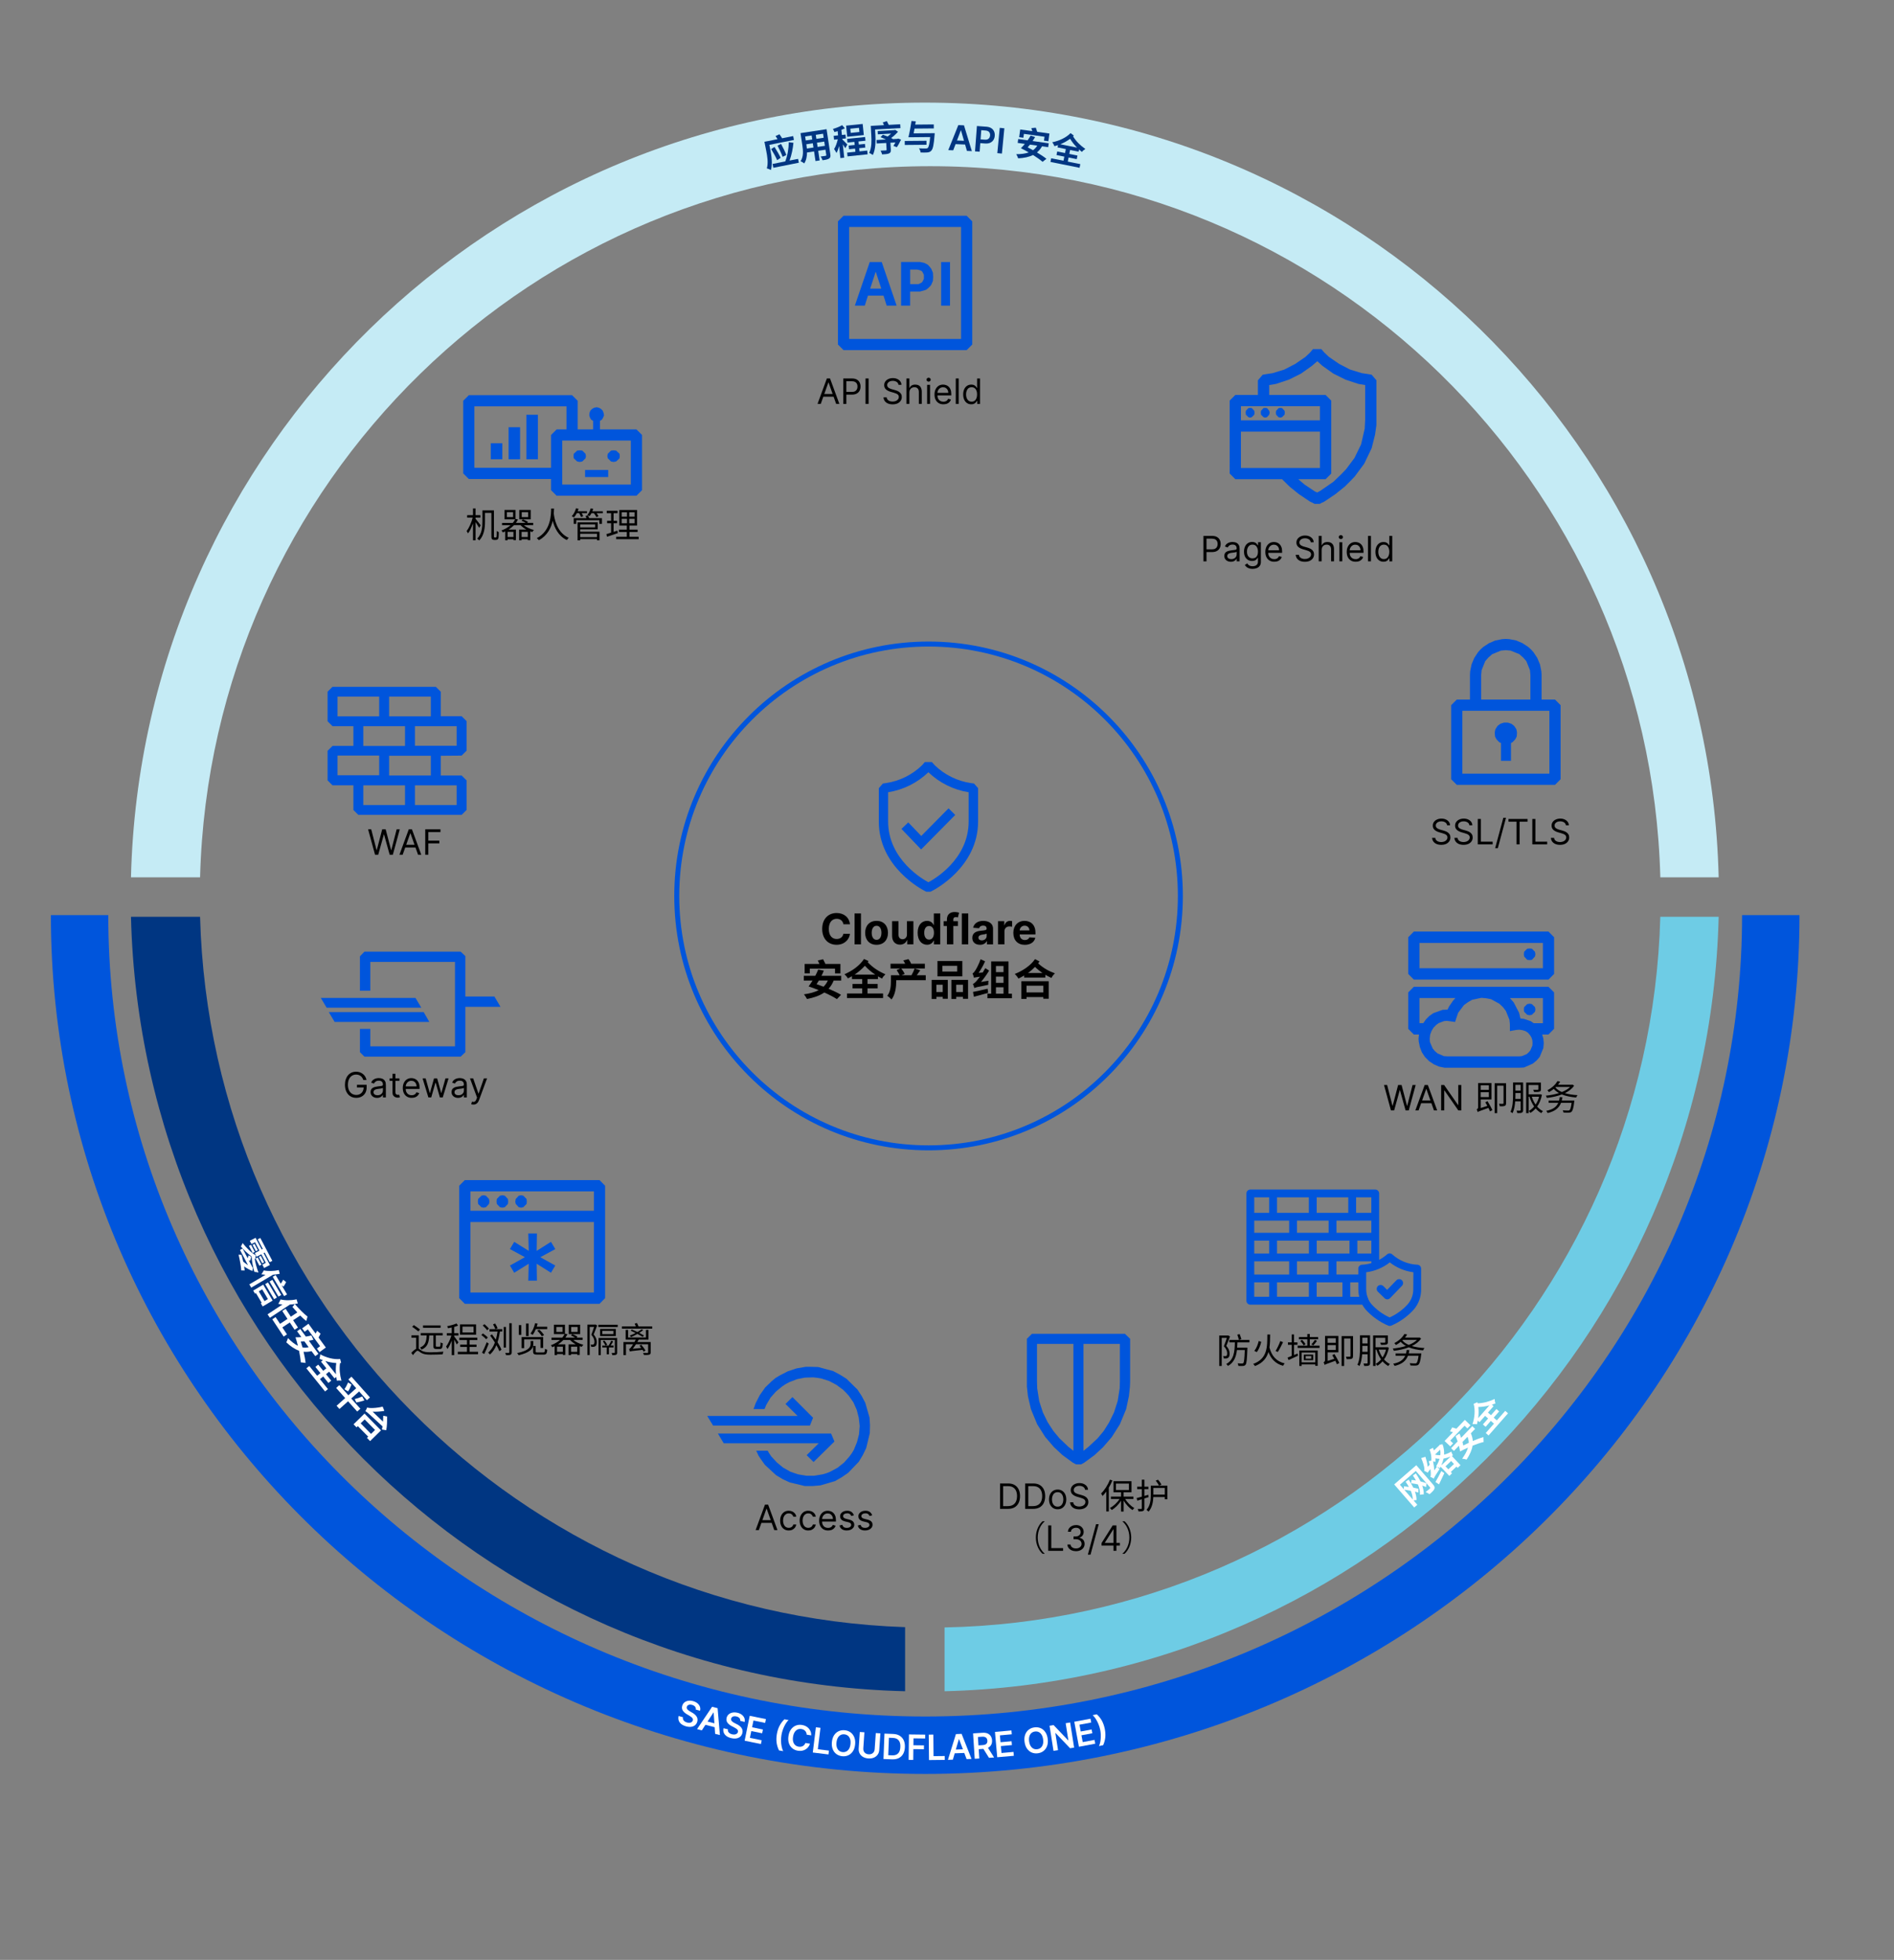 <?xml version="1.0" encoding="utf-8"?>
<!-- Generator: Adobe Illustrator 26.5.0, SVG Export Plug-In . SVG Version: 6.00 Build 0)  -->
<svg version="1.1" id="Capa_1" xmlns="http://www.w3.org/2000/svg" xmlns:xlink="http://www.w3.org/1999/xlink" x="0px" y="0px"
	 viewBox="0 0 758.73 784.78" style="enable-background:new 0 0 758.73 784.78;" xml:space="preserve">
<rect x="0" y="0" width="758.73" height="784.78" fill="#808080" stroke="none"/>
<style type="text/css">
	.st0{fill:#C5EBF5;}
	.st1{fill:#003682;}
	.st2{fill:#6ECCE5;}
	.st3{fill:#FFFFFF;}
	.st4{fill-rule:evenodd;clip-rule:evenodd;fill:#0055DC;}
	.st5{fill-rule:evenodd;clip-rule:evenodd;fill:none;}
	.st6{fill:#0055DC;}
	.st7{fill-rule:evenodd;clip-rule:evenodd;fill:none;stroke:#0055DC;stroke-width:2;stroke-miterlimit:10;}
	.st8{fill:#FFFFFF;stroke:#000000;stroke-miterlimit:10;}
	.st9{fill-rule:evenodd;clip-rule:evenodd;fill:none;stroke:#0055DC;stroke-width:23;stroke-miterlimit:10;}
	.st10{display:none;fill:none;stroke:#000000;stroke-miterlimit:10;}
</style>
<g>
	<path class="st0" d="M52.47,351.3h27.68C84.31,193.33,213.67,66.55,372.64,66.55S660.96,193.33,665.12,351.3h23.37
		C684.3,179.26,543.53,41.09,370.48,41.09S56.66,179.26,52.47,351.3z"/>
	<path class="st1" d="M80.15,367.1H52.47c4.13,169.41,140.7,305.98,310.11,310.11v-25.66C208.28,646.34,84.28,521.68,80.15,367.1z"
		/>
	<path class="st2" d="M378.38,651.67v25.54c169.41-4.13,305.98-140.7,310.11-310.11h-23.38
		C660.96,523.11,534.68,648.66,378.38,651.67z"/>
</g>
<g>
	<g>
		<path class="st1" d="M308.62,60.13c0.44,2.2,0.91,5.6,0.2,7.95c-0.36-0.23-1.2-0.57-1.63-0.66c0.65-2.14,0.17-4.98-0.23-6.96
			l-0.73-3.69l5.24-1.04c-0.24-0.44-0.53-0.88-0.79-1.25l1.57-0.71c0.35,0.49,0.76,1.09,1.06,1.6l4.43-0.88l0.31,1.55l-9.85,1.96
			L308.62,60.13z M310.26,58.85c0.89,1.38,1.91,3.13,2.48,4.34l-1.41,0.95c-0.51-1.22-1.55-3.07-2.4-4.44L310.26,58.85z
			 M319.71,63.62l0.3,1.54l-10.21,2.03l-0.31-1.54l5.08-1.01c0.92-2.31,1.38-5.27,1.41-7.69l1.87,0.23
			c-0.21,2.31-0.74,4.87-1.55,7.11L319.71,63.62z M313.51,62.8c-0.42-1.23-1.31-3.09-2.03-4.49l1.41-0.68
			c0.77,1.42,1.64,3.17,2.12,4.43L313.51,62.8z"/>
		<path class="st1" d="M332.63,61.79c0.13,0.89,0.01,1.36-0.51,1.69c-0.53,0.36-1.37,0.52-2.61,0.69c-0.12-0.43-0.49-1.1-0.76-1.5
			c0.78-0.08,1.69-0.23,1.94-0.26c0.26-0.04,0.35-0.14,0.31-0.39l-0.31-2.08l-2.92,0.44l0.58,3.86l-1.66,0.25l-0.58-3.86l-2.82,0.43
			c-0.02,1.54-0.29,3.14-1.12,4.37c-0.31-0.26-1.06-0.73-1.46-0.87c1.26-1.89,1.01-4.37,0.72-6.31l-0.75-4.94l10.45-1.58
			L332.63,61.79z M322.54,54.63l0.24,1.61l2.6-0.39l-0.24-1.6L322.54,54.63z M325.87,59.08l-0.26-1.7l-2.6,0.39l0.04,0.25
			c0.07,0.44,0.13,0.94,0.18,1.46L325.87,59.08z M329.72,53.55l-2.92,0.44l0.24,1.61l2.92-0.44L329.72,53.55z M330.45,58.39
			l-0.26-1.7l-2.92,0.44l0.26,1.7L330.45,58.39z"/>
		<path class="st1" d="M338.62,59.34c-0.22-0.4-0.59-0.99-0.98-1.56l0.55,5.36l-1.53,0.16l-0.5-4.82c-0.3,1.06-0.65,2.06-1.06,2.78
			c-0.22-0.47-0.67-1.16-0.96-1.56c0.62-0.98,1.17-2.54,1.48-3.92l-1.5,0.15l-0.16-1.54l1.77-0.18l-0.17-1.7
			c-0.45,0.13-0.88,0.25-1.3,0.36c-0.11-0.35-0.37-0.89-0.59-1.23c1.31-0.38,2.74-0.94,3.68-1.52l1.1,1.25
			c-0.41,0.23-0.9,0.43-1.4,0.62l0.21,2.06l1.45-0.15l0.16,1.54l-1.45,0.15l0.02,0.24c0.48,0.43,1.71,1.71,2,2.03L338.62,59.34z
			 M346.04,54.08l-6.64,0.68l-0.46-4.45l6.64-0.68L346.04,54.08z M347.41,60.29l0.16,1.5l-8.04,0.83l-0.16-1.5l3.3-0.34l-0.13-1.27
			l-2.42,0.25l-0.15-1.46l2.42-0.25l-0.13-1.24l-2.76,0.28l-0.15-1.48l7.21-0.74l0.15,1.48l-2.8,0.29l0.13,1.24l2.45-0.25l0.15,1.46
			l-2.45,0.25l0.13,1.27L347.41,60.29z M344.11,51.18l-3.48,0.36l0.17,1.67l3.48-0.36L344.11,51.18z"/>
		<path class="st1" d="M360.62,49.75l0.09,1.54l-10.16,0.57l0.13,2.26c0.13,2.26,0.11,5.71-1.04,7.95
			c-0.31-0.26-1.05-0.71-1.45-0.84c1.05-2.06,0.97-4.97,0.85-7.03l-0.21-3.79l5.29-0.3c-0.16-0.37-0.32-0.75-0.48-1.08l1.62-0.54
			c0.25,0.46,0.56,1.05,0.77,1.51L360.62,49.75z M359.75,55.48l1.21,0.42c-0.5,1.07-1.13,2.25-1.69,3.04l-1.36-0.52
			c0.25-0.38,0.53-0.87,0.79-1.38l-2,0.11l0.16,2.77c0.05,0.84-0.12,1.25-0.75,1.53c-0.63,0.26-1.54,0.31-2.74,0.38
			c-0.1-0.47-0.37-1.09-0.62-1.51c0.83-0.02,1.83-0.06,2.1-0.09c0.26-0.03,0.33-0.08,0.32-0.26l-0.15-2.72l-3.79,0.21l-0.08-1.4
			l3.76-0.21c-0.72-0.34-1.52-0.66-2.18-0.91l0.95-0.99c0.54,0.19,1.22,0.45,1.88,0.71c0.47-0.33,0.97-0.75,1.39-1.17l-5.28,0.3
			l-0.07-1.31l6.68-0.38l0.34-0.1l1.11,0.75c-0.75,0.87-1.72,1.79-2.76,2.51c0.26,0.11,0.49,0.24,0.69,0.34l-0.11,0.12l1.94-0.11
			L359.75,55.48z"/>
		<path class="st1" d="M371.15,57.97l-8.7,0.08l-0.01-1.6l8.7-0.08L371.15,57.97z M374.45,53.33c0,0-0.02,0.5-0.06,0.73
			c-0.31,3.95-0.66,5.62-1.33,6.29c-0.46,0.5-0.92,0.62-1.66,0.7c-0.57,0.05-1.58,0.04-2.61,0.01c-0.03-0.49-0.3-1.19-0.66-1.66
			c1.11,0.09,2.24,0.08,2.72,0.07c0.32,0,0.55-0.02,0.76-0.18c0.46-0.35,0.78-1.74,1.01-4.41l-7.27,0.07l-1.44,0
			c0.43-1.68,0.94-4.41,1.23-6.51l1.71,0.15c-0.07,0.42-0.13,0.86-0.21,1.3l7.42-0.07l0.02,1.6l-7.72,0.07
			c-0.12,0.66-0.24,1.31-0.36,1.91L374.45,53.33z"/>
		<path class="st1" d="M381.85,60.19l-1.97-0.08l4.02-10.02l2.27,0.1l3.15,10.33l-1.97-0.09l-2.37-8.2l-0.08,0L381.85,60.19z
			 M382.08,56.2l5.36,0.23l-0.06,1.48l-5.36-0.23L382.08,56.2z"/>
		<path class="st1" d="M390.59,60.61l0.76-10.15l3.81,0.28c0.78,0.06,1.42,0.25,1.93,0.58c0.51,0.33,0.88,0.76,1.12,1.29
			c0.23,0.53,0.33,1.11,0.28,1.76c-0.05,0.65-0.23,1.22-0.54,1.7c-0.31,0.48-0.75,0.85-1.3,1.1c-0.56,0.25-1.23,0.34-2.01,0.29
			l-2.52-0.19l0.11-1.51l2.28,0.17c0.46,0.03,0.83-0.02,1.14-0.15c0.3-0.14,0.54-0.34,0.7-0.61s0.25-0.58,0.28-0.94
			c0.03-0.36-0.02-0.68-0.14-0.97c-0.12-0.28-0.32-0.52-0.6-0.69c-0.28-0.17-0.65-0.28-1.11-0.31l-1.69-0.13l-0.65,8.62
			L390.59,60.61z"/>
		<path class="st1" d="M402.34,51.37l-0.98,10.13l-1.84-0.18l0.98-10.13L402.34,51.37z"/>
		<path class="st1" d="M417.44,58.58c-0.56,1-1.26,1.82-2.04,2.46c1.49,0.89,2.85,1.78,3.79,2.55l-1.54,1.21
			c-0.89-0.79-2.29-1.77-3.82-2.74c-1.66,0.83-3.65,1.22-5.96,1.34c-0.12-0.43-0.5-1.26-0.77-1.66c1.95,0,3.62-0.21,5-0.71
			c-1.06-0.61-2.14-1.2-3.13-1.68l0.03-0.02c0.49-0.48,1.03-1.07,1.55-1.71l-2.87-0.4l0.21-1.55l3.76,0.52
			c0.46-0.64,0.89-1.31,1.23-1.91l1.79,0.62c-0.3,0.52-0.64,1.04-1.01,1.57l6.45,0.9l-0.21,1.55L417.44,58.58z M409.95,55.16
			l-1.68-0.23l0.43-3.09l4.83,0.67c-0.11-0.41-0.25-0.84-0.37-1.21l1.79-0.16c0.2,0.51,0.41,1.15,0.55,1.65l4.9,0.68l-0.43,3.09
			l-1.76-0.24l0.22-1.57l-8.25-1.15L409.95,55.16z M412.61,57.91c-0.32,0.39-0.63,0.76-0.93,1.09c0.71,0.37,1.42,0.75,2.16,1.15
			c0.66-0.49,1.23-1.09,1.68-1.83L412.61,57.91z"/>
		<path class="st1" d="M428.68,60.05l-0.32,1.58l3.27,0.66l-0.29,1.43l-3.26-0.66l-0.33,1.65l5.02,1.01l-0.3,1.47l-11.66-2.35
			l0.3-1.47l4.92,0.99l0.33-1.65l-3.13-0.63l0.29-1.43l3.13,0.63l0.32-1.58l-3.32-0.67l0.19-0.92c-0.48,0.16-0.96,0.31-1.46,0.43
			c-0.13-0.47-0.5-1.12-0.84-1.58c2.66-0.52,5.52-1.8,7.32-3.65l1.32,0.97c-0.11,0.11-0.21,0.21-0.32,0.32
			c1.28,2.07,2.93,3.66,4.93,5.06c-0.49,0.29-1.08,0.74-1.38,1.18c-0.4-0.34-0.81-0.68-1.17-0.99l-0.18,0.88L428.68,60.05z
			 M431.47,59.11c-1.05-1.04-1.96-2.18-2.79-3.53c-1.21,0.89-2.54,1.63-3.91,2.18L431.47,59.11z"/>
	</g>
</g>
<g>
	<g>
		<path class="st3" d="M574.1,594.47c0.61,0.71,0.76,1.19,0.47,1.79c-0.26,0.59-0.9,1.21-1.91,2.06c-0.36-0.29-1.08-0.69-1.56-0.86
			c0.71-0.52,1.46-1.2,1.67-1.38c0.21-0.2,0.23-0.35,0.06-0.55l-5.67-6.53l-6.36,5.52l1.57,1.81l0.04-1.18
			c0.63,0.06,1.31,0.15,1.99,0.25c-0.38-0.69-0.83-1.38-1.31-2.08l1.21-0.85c0.73,1.1,1.36,2.18,1.87,3.21
			c0.77,0.15,1.49,0.32,2.03,0.45l0,1.53c-0.37-0.12-0.84-0.25-1.38-0.38c0.42,1.18,0.66,2.33,0.63,3.41
			c-0.27-0.01-0.78,0.03-1.19,0.11l1.52,1.75l-1.25,1.08l-8.02-9.24l8.85-7.69L574.1,594.47z M565.94,600.44
			c0.02-1.09-0.27-2.28-0.78-3.5c-0.89-0.15-1.8-0.32-2.62-0.42L565.94,600.44z M571.3,595.46c-0.43-0.2-0.96-0.38-1.55-0.58
			c0.42,1.21,0.64,2.39,0.6,3.49c-0.37,0-1.17,0.09-1.54,0.17c0.13-1.31-0.18-2.69-0.8-4.15c-0.89-0.2-1.83-0.37-2.7-0.46l0.16-1.34
			c0.56,0.05,1.16,0.12,1.76,0.23c-0.37-0.66-0.78-1.32-1.24-1.98l1.19-0.85c0.74,1.08,1.36,2.14,1.87,3.2
			c0.9,0.21,1.74,0.48,2.38,0.77L571.3,595.46z"/>
		<path class="st3" d="M577.86,578.29c0.54,1.38,0.73,2.79,0.64,4.18c0.97-0.23,1.94-0.64,2.88-1.22c0.11,0.46,0.44,1.12,0.67,1.52
			c-0.15,0.08-0.31,0.16-0.47,0.23l3.5,3.69l-1.15,1.09l-0.48-0.51l-2.26,2.14l0.5,0.53l-1.1,1.04l-3.49-3.67
			c-0.09,0.2-0.21,0.39-0.3,0.57c-0.25-0.17-0.65-0.38-1-0.53c0.26,0.33,0.63,0.71,0.88,0.9c-1.9,2.88-2.19,3.4-2.28,3.83
			c-0.28-0.18-1-0.55-1.43-0.74c0.2-0.31,0.22-0.73,0.2-1.4c0.01-0.27-0.04-0.93-0.14-1.7c-0.79,0.92-0.96,1.22-1.06,1.45l0.01,0.01
			l-0.01-0.01c-0.27-0.16-1.02-0.57-1.47-0.74c0.17-0.28,0.14-0.66,0.07-1.2c-0.06-0.5-0.53-2.39-1.25-3.89l1.68-0.53
			c0.45,1.26,0.78,2.72,0.96,4.03l0.76-0.86c-0.1-0.48-0.23-0.97-0.37-1.42l1.03-0.21c0.15-1.37-0.12-3.03-0.71-4.43l1.37-0.7
			c0.13,0.34,0.26,0.7,0.38,1.06l2.17-2.06l0.16-0.23L577.86,578.29z M575.63,587.27c-0.13-0.05-0.24-0.1-0.34-0.12
			c0.6-0.96,1.09-1.98,1.39-3.01c-0.56-0.01-1.11-0.06-1.65-0.17c0.04,0.48,0.03,0.96-0.01,1.42c-0.22-0.07-0.57-0.15-0.93-0.23
			c0.24,1.18,0.42,2.43,0.48,3.63L575.63,587.27z M574.85,582.46c0.68,0.19,1.39,0.28,2.13,0.25c0.1-0.76,0.08-1.5-0.05-2.23
			L574.85,582.46z M575.04,593.42c0.62-1.05,1.52-2.73,2.36-4.37l1.19,0.83c-0.73,1.55-1.52,3.18-2.13,4.49L575.04,593.42z
			 M581.12,583.22c-0.93,0.39-1.9,0.68-2.83,0.82c-0.21,0.95-0.52,1.86-0.91,2.73L581.12,583.22z M582.46,586.22l-1.13-1.2
			l-2.26,2.14l1.13,1.19L582.46,586.22z"/>
		<path class="st3" d="M582.11,577.94l-1.16,1.21L578.7,577l3.35-3.49c-0.4-0.15-0.82-0.29-1.19-0.41l0.91-1.53
			c0.52,0.14,1.16,0.34,1.65,0.52l3.4-3.54l2.24,2.16l-1.22,1.27l-1.14-1.09l-5.73,5.96L582.11,577.94z M589.21,573.93
			c0.47,1.04,0.73,2.08,0.79,3.08c1.58-0.68,3.09-1.25,4.26-1.55l0.08,1.95c-1.16,0.26-2.76,0.8-4.43,1.47
			c-0.29,1.82-1.14,3.64-2.39,5.57c-0.42-0.15-1.31-0.33-1.79-0.35c1.14-1.57,1.94-3.03,2.34-4.43c-1.11,0.49-2.21,1.01-3.17,1.53
			l0-0.04c-0.1-0.68-0.27-1.45-0.47-2.25l-1.99,2.07l-1.13-1.08l2.61-2.71c-0.25-0.75-0.53-1.48-0.82-2.1l1.54-1.08
			c0.25,0.55,0.47,1.12,0.68,1.73l4.47-4.66l1.13,1.08L589.21,573.93z M585.86,577.42c0.13,0.49,0.25,0.95,0.34,1.38
			c0.71-0.36,1.43-0.71,2.18-1.06c-0.01-0.82-0.16-1.62-0.5-2.42L585.86,577.42z"/>
		<path class="st3" d="M596.07,565.63l1.21,1.06l2.18-2.48l1.09,0.96l-2.18,2.49l1.26,1.1l3.36-3.82l1.12,0.99l-7.8,8.87l-1.12-0.99
			l3.29-3.75l-1.26-1.1l-2.09,2.38l-1.09-0.96l2.09-2.38l-1.21-1.06l-2.22,2.53l-0.7-0.62c-0.1,0.49-0.21,0.98-0.35,1.47
			c-0.47-0.12-1.21-0.12-1.78-0.06c0.87-2.55,1.17-5.65,0.46-8.12l1.49-0.66c0.04,0.15,0.08,0.29,0.12,0.44
			c2.42-0.07,4.61-0.7,6.81-1.73c0.01,0.56,0.11,1.29,0.34,1.77c-0.49,0.18-0.98,0.36-1.44,0.51l0.67,0.59L596.07,565.63z
			 M596.64,562.76c-1.42,0.39-2.85,0.6-4.43,0.64c0.17,1.48,0.15,3-0.05,4.45L596.64,562.76z"/>
	</g>
</g>
<g>
	<g>
		<polygon class="st4" points="146,381.06 144.19,382.94 144.19,396.71 148.34,396.71 148.34,385.17 182.27,385.17 182.27,418.99 
			148.34,418.99 148.34,412.01 144.19,412.01 144.19,421.31 146,423.11 184.53,423.11 186.42,421.31 186.42,403.15 200.5,403.15 
			198.06,399.04 186.42,399.04 186.42,382.84 184.53,381.06 146,381.06 		"/>
		<polygon class="st4" points="128.51,399.59 130.84,403.5 168.78,403.5 166.44,399.59 128.51,399.59 		"/>
		<polygon class="st4" points="131.72,405.29 134.06,409.21 171.99,409.21 169.74,405.29 131.72,405.29 		"/>
	</g>
	<g>
		<rect x="137.34" y="429.26" class="st5" width="61.55" height="13.03"/>
		<path d="M145.54,432.44c-0.11-0.33-0.25-0.64-0.43-0.9c-0.18-0.27-0.39-0.5-0.63-0.68c-0.24-0.19-0.52-0.33-0.83-0.43
			c-0.31-0.1-0.65-0.15-1.01-0.15c-0.6,0-1.15,0.16-1.65,0.47c-0.49,0.31-0.89,0.77-1.18,1.38s-0.44,1.35-0.44,2.23
			s0.15,1.62,0.44,2.23c0.29,0.61,0.69,1.07,1.2,1.38s1.07,0.47,1.7,0.47c0.58,0,1.1-0.12,1.54-0.38c0.45-0.25,0.79-0.6,1.04-1.06
			c0.25-0.46,0.38-1,0.38-1.62l0.38,0.08h-3.06v-1.09h3.88v1.09c0,0.84-0.18,1.57-0.53,2.19c-0.36,0.62-0.85,1.1-1.47,1.44
			c-0.62,0.34-1.34,0.51-2.15,0.51c-0.9,0-1.69-0.21-2.37-0.64c-0.68-0.42-1.21-1.03-1.59-1.81c-0.38-0.78-0.57-1.71-0.57-2.78
			c0-0.81,0.11-1.53,0.33-2.18c0.22-0.64,0.52-1.19,0.92-1.65s0.87-0.8,1.41-1.04c0.54-0.24,1.14-0.36,1.79-0.36
			c0.54,0,1.04,0.08,1.5,0.24s0.88,0.39,1.25,0.68c0.37,0.29,0.67,0.64,0.92,1.05c0.25,0.41,0.41,0.86,0.51,1.35H145.54z"/>
		<path d="M151.06,439.62c-0.48,0-0.92-0.09-1.32-0.28c-0.39-0.18-0.71-0.45-0.94-0.8c-0.23-0.35-0.35-0.77-0.35-1.27
			c0-0.44,0.09-0.79,0.26-1.07c0.17-0.27,0.4-0.49,0.69-0.64c0.29-0.16,0.61-0.27,0.96-0.35s0.7-0.14,1.06-0.19
			c0.46-0.06,0.84-0.11,1.13-0.14s0.5-0.08,0.64-0.16c0.13-0.08,0.2-0.21,0.2-0.4v-0.04c0-0.49-0.13-0.87-0.4-1.14
			c-0.27-0.27-0.67-0.41-1.21-0.41c-0.56,0-1,0.12-1.32,0.37s-0.54,0.51-0.67,0.79l-1.11-0.4c0.2-0.46,0.46-0.83,0.8-1.09
			c0.33-0.26,0.7-0.44,1.09-0.55c0.4-0.1,0.79-0.16,1.17-0.16c0.25,0,0.53,0.03,0.85,0.09c0.32,0.06,0.63,0.18,0.93,0.36
			c0.3,0.18,0.55,0.45,0.75,0.81c0.2,0.36,0.3,0.85,0.3,1.45v5.03h-1.17v-1.03h-0.06c-0.08,0.17-0.21,0.34-0.4,0.53
			c-0.19,0.19-0.43,0.35-0.74,0.48C151.88,439.55,151.51,439.62,151.06,439.62z M151.24,438.57c0.46,0,0.86-0.09,1.18-0.27
			c0.32-0.18,0.56-0.42,0.73-0.71s0.25-0.59,0.25-0.91v-1.07c-0.05,0.06-0.16,0.11-0.33,0.16c-0.17,0.05-0.36,0.09-0.58,0.12
			c-0.22,0.04-0.43,0.06-0.63,0.09c-0.2,0.02-0.37,0.05-0.5,0.06c-0.3,0.04-0.59,0.1-0.85,0.19s-0.48,0.22-0.64,0.39
			c-0.16,0.17-0.24,0.41-0.24,0.71c0,0.41,0.15,0.72,0.45,0.92C150.39,438.46,150.77,438.57,151.24,438.57z"/>
		<path d="M160.03,431.8v0.99h-3.96v-0.99H160.03z M157.23,429.97h1.17v7.28c0,0.33,0.05,0.58,0.15,0.74s0.22,0.27,0.38,0.33
			c0.15,0.05,0.32,0.08,0.49,0.08c0.13,0,0.24-0.01,0.32-0.02s0.15-0.03,0.2-0.04l0.24,1.05c-0.08,0.03-0.19,0.06-0.33,0.09
			s-0.32,0.05-0.54,0.05c-0.33,0-0.66-0.07-0.97-0.21c-0.32-0.14-0.58-0.36-0.79-0.65c-0.21-0.29-0.31-0.66-0.31-1.1V429.97z"/>
		<path d="M164.92,439.6c-0.74,0-1.37-0.16-1.9-0.49c-0.53-0.33-0.94-0.78-1.23-1.37c-0.29-0.59-0.43-1.27-0.43-2.06
			s0.14-1.47,0.43-2.07c0.29-0.6,0.69-1.07,1.2-1.4c0.52-0.34,1.12-0.5,1.81-0.5c0.4,0,0.79,0.07,1.18,0.2
			c0.39,0.13,0.74,0.35,1.06,0.64c0.32,0.3,0.57,0.69,0.76,1.18c0.19,0.49,0.28,1.09,0.28,1.8v0.5h-5.89v-1.01h4.69
			c0-0.43-0.08-0.82-0.26-1.15c-0.17-0.34-0.41-0.61-0.73-0.8c-0.31-0.2-0.68-0.29-1.11-0.29c-0.47,0-0.87,0.12-1.21,0.34
			c-0.34,0.23-0.6,0.53-0.78,0.9c-0.18,0.37-0.27,0.76-0.27,1.18v0.68c0,0.58,0.1,1.07,0.3,1.46c0.2,0.4,0.48,0.7,0.84,0.91
			c0.36,0.21,0.77,0.31,1.25,0.31c0.31,0,0.59-0.04,0.84-0.13c0.25-0.09,0.47-0.22,0.65-0.4c0.18-0.18,0.32-0.4,0.42-0.66l1.13,0.32
			c-0.12,0.38-0.32,0.72-0.6,1.01c-0.28,0.29-0.63,0.52-1.04,0.68C165.91,439.52,165.44,439.6,164.92,439.6z"/>
		<path d="M171.61,439.44l-2.33-7.64h1.23l1.65,5.85h0.08l1.63-5.85h1.25l1.61,5.83h0.08l1.65-5.83h1.23l-2.33,7.64h-1.15
			l-1.67-5.87h-0.12l-1.67,5.87H171.61z"/>
		<path d="M183.5,439.62c-0.48,0-0.92-0.09-1.32-0.28c-0.39-0.18-0.71-0.45-0.94-0.8c-0.23-0.35-0.35-0.77-0.35-1.27
			c0-0.44,0.09-0.79,0.26-1.07c0.17-0.27,0.4-0.49,0.69-0.64c0.29-0.16,0.61-0.27,0.96-0.35s0.7-0.14,1.06-0.19
			c0.46-0.06,0.84-0.11,1.13-0.14s0.5-0.08,0.64-0.16c0.13-0.08,0.2-0.21,0.2-0.4v-0.04c0-0.49-0.13-0.87-0.4-1.14
			c-0.27-0.27-0.67-0.41-1.21-0.41c-0.56,0-1,0.12-1.32,0.37s-0.54,0.51-0.67,0.79l-1.11-0.4c0.2-0.46,0.46-0.83,0.8-1.09
			c0.33-0.26,0.7-0.44,1.09-0.55c0.4-0.1,0.79-0.16,1.17-0.16c0.25,0,0.53,0.03,0.85,0.09c0.32,0.06,0.63,0.18,0.93,0.36
			c0.3,0.18,0.55,0.45,0.75,0.81c0.2,0.36,0.3,0.85,0.3,1.45v5.03h-1.17v-1.03h-0.06c-0.08,0.17-0.21,0.34-0.4,0.53
			c-0.19,0.19-0.43,0.35-0.74,0.48C184.32,439.55,183.94,439.62,183.5,439.62z M183.68,438.57c0.46,0,0.86-0.09,1.18-0.27
			c0.32-0.18,0.56-0.42,0.73-0.71s0.25-0.59,0.25-0.91v-1.07c-0.05,0.06-0.16,0.11-0.33,0.16c-0.17,0.05-0.36,0.09-0.58,0.12
			c-0.22,0.04-0.43,0.06-0.63,0.09c-0.2,0.02-0.37,0.05-0.5,0.06c-0.3,0.04-0.59,0.1-0.85,0.19s-0.48,0.22-0.64,0.39
			c-0.16,0.17-0.24,0.41-0.24,0.71c0,0.41,0.15,0.72,0.45,0.92C182.82,438.46,183.21,438.57,183.68,438.57z"/>
		<path d="M189.62,442.3c-0.2,0-0.38-0.02-0.53-0.05c-0.16-0.03-0.26-0.06-0.32-0.09l0.3-1.03c0.29,0.07,0.54,0.1,0.76,0.08
			s0.41-0.12,0.58-0.29s0.33-0.46,0.47-0.84l0.22-0.6l-2.82-7.68h1.27l2.11,6.08h0.08l2.11-6.08h1.27l-3.24,8.75
			c-0.15,0.39-0.33,0.72-0.54,0.98c-0.22,0.26-0.46,0.45-0.75,0.58C190.3,442.24,189.98,442.3,189.62,442.3z"/>
	</g>
</g>
<g>
	<g>
		<path class="st4" d="M151.9,278.95v7.89H135.2v-7.89H151.9L151.9,278.95z M172.59,278.95v7.89h-16.71v-7.89H172.59L172.59,278.95z
			 M182.93,290.79v7.82h-16.71v-7.82H182.93L182.93,290.79z M162.25,290.79v7.9h-16.71v-7.9H162.25L162.25,290.79z M151.9,302.55
			v7.89H135.2v-7.89H151.9L151.9,302.55z M172.59,302.63v7.9h-16.71v-7.9H172.59L172.59,302.63z M162.25,314.47v7.89h-16.71v-7.89
			H162.25L162.25,314.47z M182.93,314.47v7.89h-16.71v-7.89H182.93L182.93,314.47z M133.21,275l-1.98,1.97v11.84l1.98,1.97h8.36v7.9
			h-8.36l-1.98,1.97v11.84l1.98,1.97h8.36v9.87l1.99,1.97h41.36l1.99-1.97V312.5l-1.99-1.97h-8.35v-7.9l8.35-0.07l1.99-1.97v-11.84
			l-1.99-1.97h-8.35v-9.79l-1.99-1.97H133.21L133.21,275z"/>
	</g>
	<g>
		<rect x="147.16" y="332.08" class="st5" width="34.7" height="16.54"/>
		<path d="M150.24,342.26l-2.78-10.18h1.25l2.13,8.29h0.1l2.17-8.29h1.39l2.17,8.29h0.1l2.13-8.29h1.25l-2.78,10.18h-1.27
			l-2.25-8.11h-0.08l-2.25,8.11H150.24z"/>
		<path d="M161.3,342.26h-1.29l3.74-10.18h1.27l3.74,10.18h-1.29l-3.04-8.57h-0.08L161.3,342.26z M161.78,338.28h5.21v1.09h-5.21
			V338.28z"/>
		<path d="M170.35,342.26v-10.18h6.1v1.09h-4.87v3.44h4.42v1.09h-4.42v4.55H170.35z"/>
	</g>
</g>
<g>
	<g>
		<path class="st4" d="M226.93,162.72v9.22h-3.94l-2.24,2.23v13.15h-30.71v-24.61H226.93L226.93,162.72z M252.71,176.41v17.63
			h-27.48v-17.63H252.71L252.71,176.41z M187.8,158.25l-2.24,2.23v29.08l2.24,2.24h32.95v4.47l2.24,2.24h31.96l2.24-2.24v-22.1
			l-2.24-2.23h-14.6v-3.4l0.81-0.54l0.45-0.8l0.36-0.9l-0.18-0.98l-0.35-0.9l-0.72-0.71l-0.81-0.45l-0.9-0.18l-0.98,0.18l-0.81,0.45
			l-0.71,0.71l-0.36,0.9l-0.09,0.98l0.27,0.9l0.45,0.8l0.81,0.54v3.4h-6.18v-11.46l-2.24-2.23H187.8L187.8,158.25z"/>
		<polygon class="st4" points="232.24,180.34 231.22,180.42 229.84,181.71 229.75,182.66 229.84,183.51 231.22,184.79 
			232.24,184.97 233.26,184.79 234.55,183.51 234.73,182.66 234.55,181.71 233.26,180.42 232.24,180.34 232.24,180.34 		"/>
		<polygon class="st4" points="245.79,180.34 244.77,180.42 243.48,181.71 243.3,182.66 243.48,183.51 244.77,184.79 245.79,184.97 
			246.8,184.79 248.18,183.51 248.28,182.66 248.18,181.71 246.8,180.42 245.79,180.34 245.79,180.34 		"/>
		<polygon class="st4" points="234.38,188.18 243.64,188.18 243.64,191.02 234.38,191.02 234.38,188.18 		"/>
		<polygon class="st4" points="196.6,177.48 201.23,177.48 201.23,183.9 196.6,183.9 196.6,177.48 		"/>
		<polygon class="st4" points="203.74,171.07 208.35,171.07 208.35,183.9 203.74,183.9 203.74,171.07 		"/>
		<polygon class="st4" points="210.86,166.08 215.49,166.08 215.49,183.9 210.86,183.9 210.86,166.08 		"/>
	</g>
	<g>
		<rect x="177.04" y="204.15" class="st5" width="88.66" height="29.99"/>
		<path d="M191.96,211.34c-0.29-0.52-0.94-1.5-1.46-2.27v7.28h-1.02v-6.79c-0.55,1.55-1.25,3.08-1.99,4.02
			c-0.13-0.29-0.39-0.67-0.56-0.91c0.95-1.25,1.95-3.47,2.42-5.41h-2.21v-0.99h2.34v-2.69h1.02v2.69h1.95v0.99h-1.95v0.46
			c0.48,0.53,1.77,2.23,2.06,2.62L191.96,211.34z M198.56,215.23c0.1,0,0.2-0.03,0.27-0.1c0.07-0.08,0.1-0.21,0.14-0.53
			c0.01-0.32,0.04-1.05,0.04-1.99c0.21,0.2,0.53,0.35,0.8,0.45c0,0.78-0.04,1.82-0.11,2.17c-0.07,0.41-0.18,0.62-0.36,0.77
			c-0.2,0.14-0.46,0.2-0.73,0.2h-0.69c-0.27,0-0.56-0.08-0.78-0.28s-0.29-0.43-0.29-1.65v-8.91h-2.56v3.49c0,2.3-0.29,5.48-2.3,7.55
			c-0.15-0.21-0.57-0.57-0.81-0.7c1.89-1.95,2.07-4.72,2.07-6.86v-4.47h4.62v10c0,0.46,0.03,0.73,0.08,0.78
			c0.07,0.06,0.14,0.08,0.24,0.08H198.56z"/>
		<path d="M209.84,210.3c1.05,0.85,2.58,1.56,4.05,1.92c-0.24,0.2-0.52,0.57-0.66,0.83c-0.27-0.08-0.53-0.17-0.8-0.27v3.5h-1.01
			v-0.34h-2.48v0.41h-0.97v-4.29h2.9c-0.9-0.49-1.71-1.11-2.34-1.77h-2.62c-0.6,0.63-1.33,1.23-2.2,1.77h2.96v4.22h-1v-0.34h-2.33
			v0.41h-0.97v-3.56c-0.31,0.14-0.62,0.28-0.95,0.41c-0.08-0.24-0.36-0.62-0.56-0.78c1.51-0.56,2.73-1.3,3.67-2.12h-3.42v-0.92h4.31
			c0.41-0.46,0.71-0.95,0.94-1.42h-4.26v-3.77h4.41v3.61l1,0.2c-0.24,0.46-0.52,0.92-0.84,1.37h3.91c-0.46-0.31-1.11-0.63-1.67-0.84
			l0.55-0.55c0.71,0.24,1.6,0.67,2.06,1.04l-0.34,0.35h2.42v0.92H209.84z M205.54,205.09h-2.48v1.97h2.48V205.09z M205.68,212.98
			h-2.33v2.06h2.33V212.98z M212.6,207.96h-4.57v-3.77h4.57V207.96z M211.43,215.04v-2.06h-2.48v2.06H211.43z M211.59,205.09H209
			v1.97h2.59V205.09z"/>
		<path d="M221.94,203.62c-0.01,0.5-0.03,1.2-0.1,2.03c0.21,1.67,1.05,7.52,6,9.72c-0.29,0.24-0.6,0.59-0.76,0.88
			c-3.5-1.64-5-5.1-5.67-7.7c-0.64,2.8-2.13,5.94-5.55,7.76c-0.18-0.28-0.52-0.59-0.84-0.81c5.81-2.94,5.73-9.75,5.77-11.88H221.94z
			"/>
		<path d="M231.05,205.5c-0.34,0.66-0.71,1.23-1.13,1.68c-0.2-0.13-0.63-0.36-0.88-0.48c0.76-0.78,1.37-1.96,1.71-3.17l1.01,0.17
			c-0.1,0.35-0.21,0.67-0.35,1.01h3.74v0.78h-2.13c0.27,0.43,0.5,0.9,0.62,1.22l-0.88,0.32c-0.13-0.42-0.43-1.02-0.73-1.54H231.05z
			 M235.48,206.41c0.2,0.32,0.43,0.74,0.56,1.08h5.1v2.28h-1.04v-1.46h-9.26v1.46h-1.01v-2.28h5.14c-0.13-0.29-0.27-0.62-0.42-0.88
			L235.48,206.41z M232.41,212.92h7.76v3.42h-1.02v-0.45h-6.74v0.48h-1.04v-7.2h8.07v2.79h-7.03V212.92z M232.41,209.97v1.19h6.01
			v-1.19H232.41z M232.41,213.74v1.34h6.74v-1.34H232.41z M241.48,204.73v0.77h-2.49c0.32,0.42,0.62,0.87,0.77,1.19l-0.84,0.39
			c-0.18-0.43-0.59-1.06-1-1.58h-0.98c-0.25,0.46-0.53,0.88-0.83,1.21c-0.18-0.15-0.6-0.38-0.85-0.49c0.63-0.66,1.11-1.65,1.36-2.66
			l1.01,0.17c-0.1,0.35-0.21,0.67-0.34,1.01H241.48z"/>
		<path d="M247.5,213.47c-1.5,0.5-3.1,1.05-4.34,1.46l-0.24-1.05c0.52-0.15,1.16-0.35,1.88-0.59v-3.77h-1.6v-0.98h1.6v-3.04h-1.74
			v-0.98h4.34v0.98h-1.61v3.04h1.42v0.98h-1.42v3.46l1.53-0.5L247.5,213.47z M255.86,214.95v0.95h-9.02v-0.95h4.26v-1.92h-3.18
			v-0.95h3.18v-1.64h-3.01v-6.23h7.12v6.23h-3.05v1.64h3.26v0.95h-3.26v1.92H255.86z M249.04,206.89h2.13v-1.77h-2.13V206.89z
			 M249.04,209.53h2.13v-1.79h-2.13V209.53z M254.21,205.12h-2.14v1.77h2.14V205.12z M254.21,207.74h-2.14v1.79h2.14V207.74z"/>
	</g>
</g>
<g>
	<g>
		<path class="st4" d="M385,90.88v44.84h-44.84V90.88H385L385,90.88z M337.91,86.4l-2.24,2.24v49.31l2.24,2.24h49.33l2.24-2.24
			V88.64l-2.24-2.24H337.91L337.91,86.4z"/>
		<path class="st4" d="M350.86,108.93l2.17,6.64h-4.44l2.17-6.64H350.86L350.86,108.93z M348.42,104.93l-5.97,17.46h3.98l1.27-4
			h6.24l1.26,4h3.99l-5.97-17.46H348.42L348.42,104.93z"/>
		<path class="st4" d="M366.99,107.93l0.89,0.09l0.89,0.28l0.61,0.36l0.36,0.64l0.36,0.72v0.82v0.82l-0.36,0.73l-0.36,0.63
			l-0.61,0.37l-0.8,0.37h-3.36v-5.82H366.99L366.99,107.93z M360.97,104.93v17.46h3.63v-5.64h3.9l1.68-0.45l0.8-0.27l0.62-0.46
			l1.06-1l0.45-0.64l0.61-1.46l0.09-1.64l-0.09-1.64l-0.61-1.46l-0.45-0.63l-0.97-1.09l-0.71-0.37l-0.71-0.37l-1.68-0.36H360.97
			L360.97,104.93z"/>
		<polygon class="st4" points="377.02,104.93 380.57,104.93 380.57,122.39 377.02,122.39 377.02,104.93 		"/>
	</g>
	<g>
		<rect x="327.14" y="151.55" class="st5" width="70.88" height="10.35"/>
		<path d="M328.79,161.73h-1.29l3.74-10.18h1.27l3.74,10.18h-1.29l-3.04-8.57h-0.08L328.79,161.73z M329.26,157.75h5.21v1.09h-5.21
			V157.75z"/>
		<path d="M337.83,161.73v-10.18h3.44c0.8,0,1.45,0.14,1.96,0.43c0.51,0.29,0.89,0.67,1.13,1.16s0.37,1.03,0.37,1.63
			c0,0.6-0.12,1.15-0.37,1.64c-0.24,0.49-0.62,0.88-1.13,1.17c-0.51,0.29-1.16,0.44-1.95,0.44h-2.47v-1.09h2.43
			c0.55,0,0.99-0.09,1.32-0.28c0.33-0.19,0.57-0.45,0.72-0.77c0.15-0.32,0.23-0.69,0.23-1.1c0-0.41-0.08-0.77-0.23-1.09
			c-0.15-0.32-0.39-0.57-0.73-0.76c-0.33-0.18-0.78-0.28-1.33-0.28h-2.17v9.09H337.83z"/>
		<path d="M347.96,151.55v10.18h-1.23v-10.18H347.96z"/>
		<path d="M359.93,154.09c-0.06-0.5-0.3-0.9-0.73-1.17s-0.94-0.42-1.56-0.42c-0.45,0-0.84,0.07-1.18,0.22
			c-0.34,0.15-0.6,0.35-0.79,0.6c-0.19,0.25-0.28,0.54-0.28,0.87c0,0.27,0.07,0.5,0.2,0.7c0.13,0.19,0.3,0.35,0.5,0.48
			c0.21,0.13,0.42,0.23,0.65,0.31s0.43,0.15,0.62,0.2l1.03,0.28c0.27,0.07,0.56,0.17,0.89,0.29s0.64,0.29,0.94,0.5
			s0.55,0.48,0.74,0.81c0.2,0.33,0.29,0.73,0.29,1.21c0,0.55-0.14,1.05-0.43,1.49c-0.29,0.44-0.7,0.8-1.25,1.06
			c-0.55,0.26-1.21,0.39-2,0.39c-0.73,0-1.36-0.12-1.89-0.35c-0.53-0.24-0.95-0.56-1.25-0.98c-0.3-0.42-0.47-0.91-0.51-1.47h1.27
			c0.03,0.38,0.16,0.7,0.39,0.95c0.23,0.25,0.52,0.44,0.87,0.56s0.73,0.18,1.13,0.18c0.47,0,0.89-0.08,1.27-0.23
			c0.37-0.15,0.67-0.37,0.89-0.65s0.33-0.6,0.33-0.97c0-0.34-0.09-0.61-0.28-0.83c-0.19-0.21-0.44-0.38-0.75-0.52
			c-0.31-0.13-0.64-0.25-1-0.35l-1.25-0.36c-0.8-0.23-1.43-0.56-1.89-0.98c-0.46-0.42-0.7-0.98-0.7-1.67c0-0.57,0.15-1.07,0.46-1.49
			c0.31-0.43,0.73-0.76,1.25-0.99c0.52-0.24,1.11-0.36,1.76-0.36c0.66,0,1.24,0.12,1.75,0.35c0.51,0.23,0.92,0.55,1.22,0.96
			c0.3,0.4,0.46,0.86,0.47,1.38H359.93z"/>
		<path d="M364.3,157.14v4.59h-1.17v-10.18h1.17v3.74h0.1c0.18-0.39,0.45-0.71,0.81-0.94c0.36-0.23,0.84-0.35,1.44-0.35
			c0.52,0,0.98,0.1,1.37,0.31c0.39,0.21,0.7,0.52,0.91,0.95s0.33,0.97,0.33,1.62v4.85h-1.17v-4.77c0-0.61-0.16-1.08-0.47-1.41
			s-0.75-0.5-1.3-0.5c-0.38,0-0.73,0.08-1.03,0.24c-0.3,0.16-0.54,0.4-0.72,0.71C364.39,156.31,364.3,156.69,364.3,157.14z"/>
		<path d="M372,152.82c-0.23,0-0.43-0.08-0.59-0.23s-0.25-0.34-0.25-0.56s0.08-0.41,0.25-0.56s0.36-0.23,0.59-0.23
			c0.23,0,0.42,0.08,0.59,0.23s0.25,0.34,0.25,0.56s-0.08,0.41-0.25,0.56S372.23,152.82,372,152.82z M371.4,161.73v-7.64h1.17v7.64
			H371.4z"/>
		<path d="M377.92,161.89c-0.74,0-1.37-0.16-1.9-0.49s-0.94-0.78-1.23-1.37c-0.29-0.59-0.43-1.27-0.43-2.06s0.14-1.47,0.43-2.07
			c0.29-0.6,0.69-1.07,1.2-1.4c0.52-0.34,1.12-0.5,1.81-0.5c0.4,0,0.79,0.07,1.18,0.2c0.39,0.13,0.74,0.35,1.06,0.64
			s0.57,0.69,0.76,1.18c0.19,0.49,0.28,1.09,0.28,1.8v0.5h-5.89v-1.01h4.69c0-0.43-0.08-0.82-0.26-1.15
			c-0.17-0.34-0.41-0.6-0.73-0.8c-0.31-0.2-0.68-0.29-1.11-0.29c-0.47,0-0.87,0.12-1.21,0.35c-0.34,0.23-0.6,0.53-0.78,0.9
			c-0.18,0.37-0.27,0.76-0.27,1.18v0.68c0,0.58,0.1,1.06,0.3,1.46c0.2,0.4,0.48,0.7,0.84,0.91c0.36,0.21,0.77,0.31,1.25,0.31
			c0.31,0,0.59-0.04,0.84-0.13c0.25-0.09,0.47-0.22,0.65-0.4c0.18-0.18,0.32-0.4,0.42-0.66l1.13,0.32c-0.12,0.38-0.32,0.72-0.6,1.01
			c-0.28,0.29-0.63,0.52-1.04,0.68C378.91,161.81,378.44,161.89,377.92,161.89z"/>
		<path d="M384.05,151.55v10.18h-1.17v-10.18H384.05z"/>
		<path d="M389.08,161.89c-0.64,0-1.2-0.16-1.68-0.48c-0.49-0.32-0.87-0.78-1.14-1.37c-0.28-0.59-0.41-1.29-0.41-2.1
			c0-0.8,0.14-1.5,0.41-2.09c0.27-0.59,0.66-1.05,1.15-1.37c0.49-0.32,1.06-0.48,1.7-0.48c0.5,0,0.89,0.08,1.18,0.25
			s0.51,0.35,0.67,0.56c0.15,0.21,0.27,0.38,0.36,0.51h0.1v-3.76h1.17v10.18h-1.13v-1.17h-0.14c-0.09,0.14-0.21,0.31-0.37,0.52
			s-0.39,0.4-0.68,0.56S389.57,161.89,389.08,161.89z M389.24,160.84c0.47,0,0.87-0.12,1.19-0.37c0.33-0.25,0.57-0.59,0.74-1.03
			c0.17-0.44,0.25-0.95,0.25-1.52c0-0.57-0.08-1.07-0.25-1.5c-0.17-0.43-0.41-0.76-0.74-1c-0.32-0.24-0.73-0.36-1.2-0.36
			c-0.5,0-0.91,0.13-1.24,0.38c-0.33,0.25-0.58,0.6-0.74,1.03s-0.25,0.92-0.25,1.45c0,0.54,0.08,1.04,0.25,1.48
			c0.17,0.44,0.42,0.79,0.75,1.05C388.34,160.71,388.75,160.84,389.24,160.84z"/>
	</g>
</g>
<g>
	<g>
		<polygon class="st4" points="500.78,163.31 500.11,163.4 499.09,164.49 499.01,165.23 499.09,166.04 500.11,167.04 500.78,167.22 
			501.46,167.04 502.47,166.04 502.56,165.23 502.47,164.49 501.46,163.4 500.78,163.31 500.78,163.31 		"/>
		<polygon class="st4" points="506.8,163.31 506.14,163.4 505.15,164.49 505.07,165.23 505.15,166.04 506.14,167.04 506.8,167.22 
			507.55,167.04 508.45,166.04 508.62,165.23 508.45,164.49 507.55,163.4 506.8,163.31 506.8,163.31 		"/>
		<polygon class="st4" points="512.9,163.31 512.22,163.4 511.21,164.49 511.13,165.23 511.21,166.04 512.14,167.04 512.9,167.22 
			513.58,167.04 514.6,166.04 514.68,165.23 514.6,164.49 513.58,163.4 512.9,163.31 512.9,163.31 		"/>
		<path class="st4" d="M525.97,139.79h3.34l1.27,1.44l1.81,1.7l4.08,2.79l4.34,2.25l4.7,1.44l2.44,0.36l1.53,0.27l1.9,2.24v15.84
			v2.07l-0.54,3.87l-1.36,5.4l-2.98,6.21l-3.8,5.13l-1.99,2.07l-1.99,1.97l-3.8,3.06l-4.43,2.97l-0.99,0.45l-0.81,0.45h-2.08
			l-0.81-0.45l-0.99-0.45l-4.43-2.97l-3.8-3.06l-1.99-1.97l-0.46-0.45l-0.54-0.54h-18.72l-2.26-2.25V160.4l2.26-2.25h9.04v-5.85
			l1.91-2.24l1.53-0.27l2.44-0.36l4.7-1.44l4.34-2.25l4.08-2.79l1.81-1.7L525.97,139.79L525.97,139.79z M508.42,158.15h22.61
			l2.26,2.25v29.24l-2.26,2.25h-10.94l2.53,2.16l4.07,2.7l0.99,0.45l1.18-0.63l5.34-3.69l3.26-3.15l1.81-1.89l3.35-4.5l2.63-5.4
			l1.45-6.3l0.18-3.51v-13.95l-2.71-0.45l-5.16-1.71l-4.88-2.43l-4.43-3.15l-1.99-1.8l-2.08,1.8l-4.43,3.15l-4.88,2.43l-5.16,1.71
			l-2.71,0.45V158.15L508.42,158.15z M528.77,187.4v-14.58h-31.66v14.58H528.77L528.77,187.4z M497.11,162.65v5.67h31.66v-5.67
			H497.11L497.11,162.65z"/>
	</g>
	<g>
		<rect x="480.86" y="214.59" class="st5" width="82.25" height="10.98"/>
		<path d="M482.1,224.77v-10.18h3.44c0.8,0,1.45,0.14,1.96,0.43c0.51,0.29,0.89,0.67,1.13,1.16s0.37,1.03,0.37,1.63
			c0,0.6-0.12,1.15-0.37,1.64c-0.24,0.49-0.62,0.88-1.13,1.17c-0.51,0.29-1.16,0.44-1.95,0.44h-2.47v-1.09h2.43
			c0.55,0,0.99-0.09,1.32-0.28c0.33-0.19,0.57-0.45,0.72-0.77c0.15-0.32,0.23-0.69,0.23-1.1c0-0.41-0.08-0.77-0.23-1.09
			c-0.15-0.32-0.39-0.57-0.73-0.76c-0.33-0.18-0.78-0.28-1.33-0.28h-2.17v9.09H482.1z"/>
		<path d="M493.07,224.95c-0.48,0-0.92-0.09-1.32-0.28c-0.39-0.18-0.71-0.45-0.94-0.8c-0.23-0.35-0.35-0.77-0.35-1.27
			c0-0.44,0.09-0.79,0.26-1.07c0.17-0.27,0.4-0.49,0.69-0.64c0.29-0.16,0.61-0.27,0.96-0.35c0.35-0.08,0.7-0.14,1.06-0.19
			c0.46-0.06,0.84-0.11,1.13-0.14c0.29-0.03,0.5-0.09,0.64-0.16c0.13-0.08,0.2-0.21,0.2-0.4v-0.04c0-0.49-0.13-0.87-0.4-1.14
			c-0.27-0.27-0.67-0.41-1.21-0.41c-0.56,0-1,0.12-1.32,0.37c-0.32,0.25-0.54,0.51-0.67,0.79l-1.11-0.4c0.2-0.46,0.46-0.83,0.8-1.09
			s0.7-0.44,1.09-0.55c0.4-0.1,0.79-0.16,1.17-0.16c0.25,0,0.53,0.03,0.85,0.09c0.32,0.06,0.63,0.18,0.93,0.36
			c0.3,0.18,0.55,0.45,0.75,0.81c0.2,0.36,0.3,0.85,0.3,1.45v5.03h-1.17v-1.03h-0.06c-0.08,0.17-0.21,0.34-0.4,0.53
			s-0.43,0.35-0.74,0.48C493.89,224.88,493.52,224.95,493.07,224.95z M493.25,223.89c0.46,0,0.86-0.09,1.18-0.27
			c0.32-0.18,0.56-0.42,0.73-0.71c0.16-0.29,0.25-0.59,0.25-0.91v-1.07c-0.05,0.06-0.16,0.11-0.33,0.16
			c-0.17,0.05-0.36,0.09-0.58,0.12c-0.22,0.03-0.43,0.06-0.63,0.09c-0.2,0.02-0.37,0.05-0.5,0.06c-0.3,0.04-0.59,0.1-0.85,0.19
			s-0.48,0.22-0.64,0.39c-0.16,0.17-0.24,0.41-0.24,0.71c0,0.41,0.15,0.72,0.45,0.92C492.4,223.79,492.78,223.89,493.25,223.89z"/>
		<path d="M501.8,227.79c-0.57,0-1.05-0.07-1.46-0.22c-0.41-0.14-0.75-0.33-1.02-0.57c-0.27-0.23-0.48-0.48-0.64-0.75l0.93-0.66
			c0.11,0.14,0.24,0.3,0.4,0.48c0.16,0.18,0.39,0.34,0.67,0.47s0.66,0.2,1.12,0.2c0.62,0,1.12-0.15,1.53-0.45s0.6-0.77,0.6-1.4
			v-1.55h-0.1c-0.09,0.14-0.21,0.31-0.37,0.51c-0.16,0.2-0.38,0.38-0.68,0.54c-0.29,0.16-0.69,0.24-1.19,0.24
			c-0.62,0-1.17-0.15-1.66-0.44c-0.49-0.29-0.88-0.72-1.16-1.27c-0.28-0.56-0.42-1.23-0.42-2.03c0-0.78,0.14-1.46,0.41-2.05
			c0.27-0.58,0.66-1.03,1.15-1.35c0.49-0.32,1.06-0.48,1.7-0.48c0.5,0,0.89,0.08,1.19,0.25s0.52,0.35,0.68,0.56
			c0.16,0.21,0.28,0.38,0.37,0.51h0.12v-1.21h1.13v7.85c0,0.66-0.15,1.19-0.44,1.6c-0.3,0.41-0.69,0.72-1.19,0.91
			S502.41,227.79,501.8,227.79z M501.76,223.59c0.47,0,0.87-0.11,1.19-0.32c0.33-0.22,0.57-0.52,0.74-0.93
			c0.17-0.4,0.25-0.89,0.25-1.45c0-0.55-0.08-1.04-0.25-1.46c-0.17-0.42-0.41-0.75-0.74-0.99c-0.32-0.24-0.73-0.36-1.2-0.36
			c-0.5,0-0.91,0.13-1.24,0.38c-0.33,0.25-0.58,0.59-0.74,1.01s-0.25,0.89-0.25,1.41c0,0.53,0.08,1,0.25,1.4
			c0.17,0.41,0.42,0.72,0.75,0.95C500.86,223.48,501.27,223.59,501.76,223.59z"/>
		<path d="M510.45,224.93c-0.74,0-1.37-0.16-1.9-0.49s-0.94-0.78-1.23-1.37c-0.29-0.59-0.43-1.27-0.43-2.06s0.14-1.47,0.43-2.07
			c0.29-0.6,0.69-1.07,1.2-1.4c0.52-0.34,1.12-0.5,1.81-0.5c0.4,0,0.79,0.07,1.18,0.2c0.39,0.13,0.74,0.35,1.06,0.64
			s0.57,0.69,0.76,1.18c0.19,0.49,0.28,1.09,0.28,1.8v0.5h-5.89v-1.01h4.69c0-0.43-0.08-0.82-0.26-1.15
			c-0.17-0.34-0.41-0.6-0.73-0.8c-0.31-0.2-0.68-0.29-1.11-0.29c-0.47,0-0.87,0.12-1.21,0.35c-0.34,0.23-0.6,0.53-0.78,0.9
			c-0.18,0.37-0.27,0.76-0.27,1.18v0.68c0,0.58,0.1,1.06,0.3,1.46c0.2,0.4,0.48,0.7,0.84,0.91c0.36,0.21,0.77,0.31,1.25,0.31
			c0.31,0,0.59-0.04,0.84-0.13c0.25-0.09,0.47-0.22,0.65-0.4c0.18-0.18,0.32-0.4,0.42-0.66l1.13,0.32c-0.12,0.38-0.32,0.72-0.6,1.01
			c-0.28,0.29-0.63,0.52-1.04,0.68C511.43,224.85,510.97,224.93,510.45,224.93z"/>
		<path d="M525.07,217.13c-0.06-0.5-0.3-0.9-0.73-1.17s-0.94-0.42-1.56-0.42c-0.45,0-0.84,0.07-1.18,0.22
			c-0.34,0.15-0.6,0.35-0.79,0.6c-0.19,0.25-0.28,0.54-0.28,0.87c0,0.27,0.07,0.5,0.2,0.7c0.13,0.19,0.3,0.35,0.5,0.48
			c0.21,0.13,0.42,0.23,0.65,0.31s0.43,0.15,0.62,0.2l1.03,0.28c0.27,0.07,0.56,0.17,0.89,0.29s0.64,0.29,0.94,0.5
			s0.55,0.48,0.74,0.81c0.2,0.33,0.29,0.73,0.29,1.21c0,0.55-0.14,1.05-0.43,1.49c-0.29,0.44-0.7,0.8-1.25,1.06
			c-0.55,0.26-1.21,0.39-2,0.39c-0.73,0-1.36-0.12-1.89-0.35c-0.53-0.24-0.95-0.56-1.25-0.98c-0.3-0.42-0.47-0.91-0.51-1.47h1.27
			c0.03,0.38,0.16,0.7,0.39,0.95c0.23,0.25,0.52,0.44,0.87,0.56s0.73,0.18,1.13,0.18c0.47,0,0.89-0.08,1.27-0.23
			c0.37-0.15,0.67-0.37,0.89-0.65s0.33-0.6,0.33-0.97c0-0.34-0.09-0.61-0.28-0.83c-0.19-0.21-0.44-0.38-0.75-0.52
			c-0.31-0.13-0.64-0.25-1-0.35l-1.25-0.36c-0.8-0.23-1.43-0.56-1.89-0.98c-0.46-0.42-0.7-0.98-0.7-1.67c0-0.57,0.15-1.07,0.46-1.49
			c0.31-0.43,0.73-0.76,1.25-0.99c0.52-0.24,1.11-0.36,1.76-0.36c0.66,0,1.24,0.12,1.75,0.35c0.51,0.23,0.92,0.55,1.22,0.96
			c0.3,0.4,0.46,0.86,0.47,1.38H525.07z"/>
		<path d="M529.44,220.17v4.59h-1.17v-10.18h1.17v3.74h0.1c0.18-0.39,0.45-0.71,0.81-0.94c0.36-0.23,0.84-0.35,1.44-0.35
			c0.52,0,0.98,0.1,1.37,0.31c0.39,0.21,0.7,0.52,0.91,0.95s0.33,0.97,0.33,1.62v4.85h-1.17v-4.77c0-0.61-0.16-1.08-0.47-1.41
			s-0.75-0.5-1.3-0.5c-0.38,0-0.73,0.08-1.03,0.24c-0.3,0.16-0.54,0.4-0.72,0.71C529.53,219.35,529.44,219.73,529.44,220.17z"/>
		<path d="M537.14,215.86c-0.23,0-0.43-0.08-0.59-0.23s-0.25-0.34-0.25-0.56s0.08-0.41,0.25-0.56s0.36-0.23,0.59-0.23
			c0.23,0,0.42,0.08,0.59,0.23s0.25,0.34,0.25,0.56s-0.08,0.41-0.25,0.56S537.37,215.86,537.14,215.86z M536.54,224.77v-7.64h1.17
			v7.64H536.54z"/>
		<path d="M543.06,224.93c-0.74,0-1.37-0.16-1.9-0.49s-0.94-0.78-1.23-1.37c-0.29-0.59-0.43-1.27-0.43-2.06s0.14-1.47,0.43-2.07
			c0.29-0.6,0.69-1.07,1.2-1.4c0.52-0.34,1.12-0.5,1.81-0.5c0.4,0,0.79,0.07,1.18,0.2c0.39,0.13,0.74,0.35,1.06,0.64
			s0.57,0.69,0.76,1.18c0.19,0.49,0.28,1.09,0.28,1.8v0.5h-5.89v-1.01h4.69c0-0.43-0.08-0.82-0.26-1.15
			c-0.17-0.34-0.41-0.6-0.73-0.8c-0.31-0.2-0.68-0.29-1.11-0.29c-0.47,0-0.87,0.12-1.21,0.35c-0.34,0.23-0.6,0.53-0.78,0.9
			c-0.18,0.37-0.27,0.76-0.27,1.18v0.68c0,0.58,0.1,1.06,0.3,1.46c0.2,0.4,0.48,0.7,0.84,0.91c0.36,0.21,0.77,0.31,1.25,0.31
			c0.31,0,0.59-0.04,0.84-0.13c0.25-0.09,0.47-0.22,0.65-0.4c0.18-0.18,0.32-0.4,0.42-0.66l1.13,0.32c-0.12,0.38-0.32,0.72-0.6,1.01
			c-0.28,0.29-0.63,0.52-1.04,0.68C544.05,224.85,543.58,224.93,543.06,224.93z"/>
		<path d="M549.19,214.59v10.18h-1.17v-10.18H549.19z"/>
		<path d="M554.22,224.93c-0.64,0-1.2-0.16-1.68-0.48c-0.49-0.32-0.87-0.78-1.14-1.37c-0.28-0.59-0.41-1.29-0.41-2.1
			c0-0.8,0.14-1.5,0.41-2.09c0.27-0.59,0.66-1.05,1.15-1.37c0.49-0.32,1.06-0.48,1.7-0.48c0.5,0,0.89,0.08,1.18,0.25
			s0.51,0.35,0.67,0.56c0.15,0.21,0.27,0.38,0.36,0.51h0.1v-3.76h1.17v10.18h-1.13v-1.17h-0.14c-0.09,0.14-0.21,0.31-0.37,0.52
			s-0.39,0.4-0.68,0.56S554.71,224.93,554.22,224.93z M554.38,223.87c0.47,0,0.87-0.12,1.19-0.37c0.33-0.25,0.57-0.59,0.74-1.03
			c0.17-0.44,0.25-0.95,0.25-1.52c0-0.57-0.08-1.07-0.25-1.5c-0.17-0.43-0.41-0.76-0.74-1c-0.32-0.24-0.73-0.36-1.2-0.36
			c-0.5,0-0.91,0.13-1.24,0.38c-0.33,0.25-0.58,0.6-0.74,1.03s-0.25,0.92-0.25,1.45c0,0.54,0.08,1.04,0.25,1.48
			c0.17,0.44,0.42,0.79,0.75,1.05C553.48,223.74,553.89,223.87,554.38,223.87z"/>
	</g>
</g>
<g>
	<g>
		<path class="st4" d="M603.21,260.34l1.97,0.18l3.49,1.44l1.52,1.35l1.26,1.44l1.44,3.59l0.18,1.89v9.89h-19.72v-9.89l0.18-1.89
			l1.44-3.59l1.25-1.44l1.53-1.35l3.49-1.44L603.21,260.34L603.21,260.34L603.21,260.34z M620.68,284.61v25.17h-34.87v-25.17H620.68
			L620.68,284.61z M603.21,255.84l-1.44,0.09l-2.78,0.54l-2.5,1.08l-2.33,1.53l-1.08,0.99l-0.98,1.08l-1.53,2.33l-1.08,2.61
			l-0.54,2.7l-0.09,1.44v9.89h-5.28l-2.24,2.24v29.67l2.24,2.25h39.35l2.24-2.25v-29.67l-2.24-2.24h-5.38v-9.89l-0.09-1.44
			l-0.54-2.7l-1.08-2.61l-1.53-2.33l-0.98-1.08l-1.08-0.99l-2.33-1.53l-2.5-1.08l-2.78-0.54L603.21,255.84L603.21,255.84
			L603.21,255.84z"/>
		<polygon class="st4" points="602.51,289.34 601.11,289.79 600.47,290.24 599.91,290.69 599.08,291.95 598.89,292.67 598.8,293.39 
			598.89,294.83 599.17,295.46 599.54,296.09 600.56,297.17 601.3,297.54 601.3,304.65 605.29,304.65 605.29,297.54 605.93,297.17 
			606.96,296.09 607.33,295.46 607.61,294.83 607.7,293.39 607.61,292.67 607.42,291.95 606.58,290.69 606.03,290.24 605.38,289.79 
			603.99,289.34 602.51,289.34 		"/>
	</g>
	<g>
		<rect x="572.9" y="327.93" class="st5" width="60.71" height="11.71"/>
		<path d="M579.7,330.47c-0.06-0.5-0.3-0.9-0.73-1.17s-0.94-0.42-1.56-0.42c-0.45,0-0.84,0.07-1.18,0.22
			c-0.34,0.15-0.6,0.35-0.79,0.6c-0.19,0.25-0.28,0.54-0.28,0.87c0,0.27,0.07,0.5,0.2,0.7c0.13,0.19,0.3,0.35,0.5,0.48
			c0.21,0.13,0.42,0.23,0.65,0.31s0.43,0.15,0.62,0.2l1.03,0.28c0.27,0.07,0.56,0.17,0.89,0.29s0.64,0.29,0.94,0.5
			s0.55,0.48,0.74,0.81c0.2,0.33,0.29,0.73,0.29,1.21c0,0.55-0.14,1.05-0.43,1.49c-0.29,0.44-0.7,0.8-1.25,1.06
			c-0.55,0.26-1.21,0.39-2,0.39c-0.73,0-1.36-0.12-1.89-0.35c-0.53-0.24-0.95-0.56-1.25-0.98c-0.3-0.42-0.47-0.91-0.51-1.47h1.27
			c0.03,0.38,0.16,0.7,0.39,0.95c0.23,0.25,0.52,0.44,0.87,0.56s0.73,0.18,1.13,0.18c0.47,0,0.89-0.08,1.27-0.23
			c0.37-0.15,0.67-0.37,0.89-0.65s0.33-0.6,0.33-0.97c0-0.34-0.09-0.61-0.28-0.83c-0.19-0.21-0.44-0.38-0.75-0.52
			c-0.31-0.13-0.64-0.25-1-0.35l-1.25-0.36c-0.8-0.23-1.43-0.56-1.89-0.98c-0.46-0.42-0.7-0.98-0.7-1.67c0-0.57,0.15-1.07,0.46-1.49
			c0.31-0.43,0.73-0.76,1.25-0.99c0.52-0.24,1.11-0.36,1.76-0.36c0.66,0,1.24,0.12,1.75,0.35c0.51,0.23,0.92,0.55,1.22,0.96
			c0.3,0.4,0.46,0.86,0.47,1.38H579.7z"/>
		<path d="M588.63,330.47c-0.06-0.5-0.3-0.9-0.73-1.17s-0.94-0.42-1.56-0.42c-0.45,0-0.84,0.07-1.18,0.22
			c-0.34,0.15-0.6,0.35-0.79,0.6c-0.19,0.25-0.28,0.54-0.28,0.87c0,0.27,0.07,0.5,0.2,0.7c0.13,0.19,0.3,0.35,0.5,0.48
			c0.21,0.13,0.42,0.23,0.65,0.31s0.43,0.15,0.62,0.2l1.03,0.28c0.27,0.07,0.56,0.17,0.89,0.29s0.64,0.29,0.94,0.5
			s0.55,0.48,0.74,0.81c0.2,0.33,0.29,0.73,0.29,1.21c0,0.55-0.14,1.05-0.43,1.49c-0.29,0.44-0.7,0.8-1.25,1.06
			c-0.55,0.26-1.21,0.39-2,0.39c-0.73,0-1.36-0.12-1.89-0.35c-0.53-0.24-0.95-0.56-1.25-0.98c-0.3-0.42-0.47-0.91-0.51-1.47h1.27
			c0.03,0.38,0.16,0.7,0.39,0.95c0.23,0.25,0.52,0.44,0.87,0.56s0.73,0.18,1.13,0.18c0.47,0,0.89-0.08,1.27-0.23
			c0.37-0.15,0.67-0.37,0.89-0.65s0.33-0.6,0.33-0.97c0-0.34-0.09-0.61-0.28-0.83c-0.19-0.21-0.44-0.38-0.75-0.52
			c-0.31-0.13-0.64-0.25-1-0.35l-1.25-0.36c-0.8-0.23-1.43-0.56-1.89-0.98c-0.46-0.42-0.7-0.98-0.7-1.67c0-0.57,0.15-1.07,0.46-1.49
			c0.31-0.43,0.73-0.76,1.25-0.99c0.52-0.24,1.11-0.36,1.76-0.36c0.66,0,1.24,0.12,1.75,0.35c0.51,0.23,0.92,0.55,1.22,0.96
			c0.3,0.4,0.46,0.86,0.47,1.38H588.63z"/>
		<path d="M591.99,338.11v-10.18h1.23v9.09h4.73v1.09H591.99z"/>
		<path d="M603.3,327.45l-3.28,12.19h-1.07l3.28-12.19H603.3z"/>
		<path d="M604.3,329.02v-1.09h7.64v1.09h-3.2v9.09h-1.23v-9.09H604.3z"/>
		<path d="M613.84,338.11v-10.18h1.23v9.09h4.73v1.09H613.84z"/>
		<path d="M627.29,330.47c-0.06-0.5-0.3-0.9-0.73-1.17s-0.94-0.42-1.56-0.42c-0.45,0-0.84,0.07-1.18,0.22
			c-0.34,0.15-0.6,0.35-0.79,0.6c-0.19,0.25-0.28,0.54-0.28,0.87c0,0.27,0.07,0.5,0.2,0.7c0.13,0.19,0.3,0.35,0.5,0.48
			c0.21,0.13,0.42,0.23,0.65,0.31s0.43,0.15,0.62,0.2l1.03,0.28c0.27,0.07,0.56,0.17,0.89,0.29s0.64,0.29,0.94,0.5
			s0.55,0.48,0.74,0.81c0.2,0.33,0.29,0.73,0.29,1.21c0,0.55-0.14,1.05-0.43,1.49c-0.29,0.44-0.7,0.8-1.25,1.06
			c-0.55,0.26-1.21,0.39-2,0.39c-0.73,0-1.36-0.12-1.89-0.35c-0.53-0.24-0.95-0.56-1.25-0.98c-0.3-0.42-0.47-0.91-0.51-1.47h1.27
			c0.03,0.38,0.16,0.7,0.39,0.95c0.23,0.25,0.52,0.44,0.87,0.56s0.73,0.18,1.13,0.18c0.47,0,0.89-0.08,1.27-0.23
			c0.37-0.15,0.67-0.37,0.89-0.65s0.33-0.6,0.33-0.97c0-0.34-0.09-0.61-0.28-0.83c-0.19-0.21-0.44-0.38-0.75-0.52
			c-0.31-0.13-0.64-0.25-1-0.35l-1.25-0.36c-0.8-0.23-1.43-0.56-1.89-0.98c-0.46-0.42-0.7-0.98-0.7-1.67c0-0.57,0.15-1.07,0.46-1.49
			c0.31-0.43,0.73-0.76,1.25-0.99c0.52-0.24,1.11-0.36,1.76-0.36c0.66,0,1.24,0.12,1.75,0.35c0.51,0.23,0.92,0.55,1.22,0.96
			c0.3,0.4,0.46,0.86,0.47,1.38H627.29z"/>
	</g>
</g>
<g>
	<g>
		<polygon class="st4" points="193.72,478.6 192.84,478.79 191.53,480.11 191.44,481.14 191.53,482.08 192.84,483.39 193.72,483.58 
			194.67,483.39 195.89,482.08 196.07,481.14 195.89,480.11 194.67,478.79 193.72,478.6 193.72,478.6 		"/>
		<polygon class="st4" points="201.24,478.6 200.27,478.79 199.02,480.11 198.93,481.14 199.02,482.08 200.27,483.39 201.24,483.58 
			202.22,483.39 203.47,482.08 203.56,481.14 203.47,480.11 202.22,478.79 201.24,478.6 201.24,478.6 		"/>
		<polygon class="st4" points="208.77,478.6 207.81,478.79 206.59,480.11 206.41,481.14 206.59,482.08 207.81,483.39 208.77,483.58 
			209.64,483.39 210.95,482.08 211.03,481.14 210.95,480.11 209.64,478.79 208.77,478.6 208.77,478.6 		"/>
		<path class="st4" d="M237.91,477.05v7.76h-49.45v-7.76H237.91L237.91,477.05z M237.91,489.32v28.24h-49.45v-28.24H237.91
			L237.91,489.32z M186.21,472.54l-2.25,2.26v45.02l2.25,2.26h53.95l2.24-2.26V474.8l-2.24-2.26H186.21L186.21,472.54z"/>
		<polygon class="st4" points="211.63,493.92 211.81,500.88 206,497.26 204.28,500.15 210.27,503.41 204.28,506.75 206,509.64 
			211.81,506.03 211.63,512.81 215.09,512.81 214.99,506.03 214.99,506.03 220.71,509.64 222.44,506.75 216.45,503.41 
			221.99,500.42 222.44,500.15 220.71,497.26 214.99,500.88 215.09,493.92 211.63,493.92 		"/>
	</g>
	<g>
		<rect x="157.64" y="530.41" class="st5" width="111.08" height="27.15"/>
		<path d="M167.73,540.05c0.31,0.15,0.62,0.43,1.16,0.76c0.92,0.57,2.09,0.69,3.64,0.69c1.58,0,3.67-0.11,5.11-0.27
			c-0.14,0.28-0.29,0.77-0.32,1.08c-0.95,0.06-3.33,0.13-4.82,0.13c-1.72,0-2.86-0.15-3.84-0.76c-0.56-0.35-1.04-0.81-1.36-0.81
			c-0.46,0-1.16,0.83-1.86,1.75l-0.67-0.9c0.67-0.74,1.36-1.34,1.95-1.61v-4.44h-1.89v-0.97h2.9V540.05z M167.58,533.13
			c-0.55-0.49-1.65-1.29-2.47-1.86l0.66-0.67c0.81,0.53,1.93,1.3,2.49,1.76L167.58,533.13z M171.95,534.74
			c-0.15,2.86-0.66,4.65-3.08,5.69c-0.11-0.27-0.41-0.66-0.63-0.84c2.16-0.85,2.55-2.38,2.69-4.85h-2.37v-0.95h8.78v0.95h-2.76v4.08
			c0,0.36,0.06,0.42,0.38,0.42h1.11c0.32,0,0.38-0.22,0.42-1.72c0.21,0.15,0.62,0.32,0.9,0.39c-0.1,1.81-0.36,2.27-1.22,2.27h-1.32
			c-1.01,0-1.25-0.31-1.25-1.34v-4.09H171.95z M176.5,531.67h-7.03v-0.94h7.03V531.67z"/>
		<path d="M182.97,538.37c-0.18-0.45-0.63-1.29-1.02-1.99v6.25h-0.98v-5.9c-0.49,1.34-1.09,2.65-1.72,3.46
			c-0.1-0.28-0.36-0.73-0.55-0.99c0.78-1.01,1.64-2.82,2.12-4.4H179v-0.98h1.96v-2.25c-0.5,0.11-1.02,0.21-1.5,0.29
			c-0.06-0.24-0.2-0.59-0.31-0.83c1.3-0.25,2.83-0.66,3.7-1.09l0.66,0.84c-0.45,0.21-0.99,0.39-1.57,0.55v2.49h1.72v0.98h-1.72v0.32
			c0.39,0.48,1.46,1.99,1.7,2.38L182.97,538.37z M191.51,541.28v0.97h-8.11v-0.97h3.67v-1.93h-2.72v-0.94h2.72v-1.82h-3.05v-0.95
			h7.19v0.95h-3.11v1.82h2.8v0.94h-2.8v1.93H191.51z M190.71,534.45h-6.43v-4.13h6.43V534.45z M189.7,531.21h-4.44v2.33h4.44V531.21
			z"/>
		<path d="M194.74,536.27c-0.39-0.49-1.23-1.22-1.93-1.72l0.66-0.6c0.69,0.46,1.54,1.16,1.95,1.65L194.74,536.27z M195.78,538.02
			c-0.52,1.36-1.2,2.98-1.81,4.17l-0.87-0.55c0.55-1.01,1.33-2.72,1.89-4.19L195.78,538.02z M195.13,532.67
			c-0.35-0.53-1.11-1.34-1.75-1.91l0.69-0.53c0.64,0.53,1.43,1.3,1.79,1.82L195.13,532.67z M198.48,532.22h2.72v0.94h-0.91
			c-0.24,1.58-0.56,3-0.98,4.29c0.69,1.11,1.26,2.17,1.57,3.01l-0.84,0.59c-0.25-0.69-0.66-1.54-1.18-2.42
			c-0.63,1.48-1.47,2.76-2.58,3.75c-0.14-0.2-0.5-0.57-0.73-0.76c1.22-1.01,2.09-2.38,2.7-4.05c-0.59-0.95-1.25-1.93-1.89-2.77
			l0.74-0.49c0.5,0.66,1.02,1.37,1.53,2.12c0.28-0.99,0.52-2.1,0.69-3.26h-3.22v-0.94h2.35c-0.2-0.5-0.57-1.32-0.94-1.92l0.85-0.35
			c0.36,0.57,0.8,1.37,0.99,1.88L198.48,532.22z M202.68,539.59h-0.91v-8.26h0.91V539.59z M204.99,529.83v11.63
			c0,0.57-0.14,0.84-0.48,1.01c-0.35,0.15-0.9,0.18-1.79,0.18c-0.04-0.25-0.18-0.66-0.31-0.92c0.63,0.01,1.21,0.01,1.37,0
			c0.18,0,0.25-0.06,0.25-0.25v-11.64H204.99z"/>
		<path d="M217.63,541.54c0.53,0,0.64-0.18,0.69-1.44c0.24,0.15,0.64,0.31,0.92,0.38c-0.13,1.57-0.43,1.95-1.53,1.95h-2.44
			c-1.36,0-1.71-0.27-1.71-1.26v-2.2c-0.31,1.27-1.53,2.69-5.76,3.7c-0.13-0.24-0.42-0.63-0.66-0.84c5.07-1.08,5.43-2.65,5.43-3.77
			v-1.08h1.07v1.11c0,0.28-0.03,0.58-0.1,0.88h1.05v2.19c0,0.34,0.11,0.39,0.77,0.39H217.63z M208.84,534.53h-1.01v-3.92h1.01
			V534.53z M209.97,539.84h-1.02v-4.43h8.64v4.34h-1.06v-3.42h-6.56V539.84z M211.75,535h-1.02v-5.03h1.02V535z M214.65,532.19
			c-0.36,0.91-0.8,1.71-1.26,2.33c-0.2-0.14-0.63-0.42-0.88-0.53c0.84-1.02,1.49-2.59,1.86-4.16l1.01,0.2
			c-0.11,0.41-0.24,0.84-0.38,1.23h4.22v0.94H214.65z M216.07,532.45c0.73,0.64,1.51,1.55,1.88,2.17l-0.92,0.46
			c-0.34-0.64-1.12-1.6-1.83-2.27L216.07,532.45z"/>
		<path d="M229.65,536.56c1.05,0.85,2.58,1.56,4.05,1.92c-0.24,0.2-0.52,0.58-0.66,0.83c-0.27-0.08-0.53-0.17-0.8-0.27v3.5h-1.01
			v-0.34h-2.48v0.41h-0.97v-4.29h2.9c-0.9-0.49-1.71-1.11-2.34-1.77h-2.62c-0.6,0.63-1.33,1.23-2.2,1.77h2.96v4.22h-1v-0.34h-2.33
			v0.41h-0.97v-3.56c-0.31,0.14-0.62,0.28-0.95,0.41c-0.08-0.24-0.36-0.62-0.56-0.79c1.51-0.56,2.73-1.3,3.67-2.12h-3.42v-0.92h4.31
			c0.41-0.46,0.71-0.95,0.94-1.42h-4.26v-3.77h4.41v3.61l1,0.2c-0.24,0.46-0.52,0.92-0.84,1.37h3.91c-0.46-0.31-1.11-0.63-1.67-0.84
			l0.55-0.55c0.71,0.24,1.6,0.67,2.06,1.04l-0.34,0.35h2.42v0.92H229.65z M225.35,531.35h-2.48v1.98h2.48V531.35z M225.48,539.24
			h-2.33v2.06h2.33V539.24z M232.4,534.22h-4.57v-3.77h4.57V534.22z M231.23,541.3v-2.06h-2.48v2.06H231.23z M231.4,531.35h-2.59
			v1.98h2.59V531.35z"/>
		<path d="M239.2,530.76c-0.41,1.13-0.92,2.49-1.39,3.61c1.01,1.15,1.25,2.17,1.25,3.03c0,0.76-0.15,1.36-0.55,1.64
			c-0.2,0.14-0.45,0.22-0.71,0.27c-0.28,0.03-0.63,0.03-0.95,0.01c0-0.27-0.1-0.66-0.27-0.92c0.32,0.03,0.6,0.04,0.83,0.01
			c0.17,0,0.32-0.04,0.42-0.13c0.22-0.15,0.31-0.53,0.31-0.97c0-0.76-0.27-1.72-1.26-2.83c0.39-1.01,0.81-2.21,1.11-3.15h-1.76
			v11.25h-0.91V530.4h3.07l0.15-0.06L239.2,530.76z M247.46,530.46v0.91h-7.77v-0.91H247.46z M247.23,541.58
			c0,0.48-0.08,0.71-0.41,0.88c-0.31,0.15-0.8,0.17-1.53,0.17c-0.04-0.27-0.15-0.62-0.28-0.88c0.52,0.03,0.97,0.03,1.09,0.01
			c0.15,0,0.2-0.04,0.2-0.2v-4.99h-5.62v6.05h-0.91v-6.86h7.45V541.58z M246.69,534.98h-6.29v-2.83h6.29V534.98z M243.94,539.55
			v2.76h-0.9v-2.76h-1.77v-0.74h2.54c0.39-0.59,0.83-1.41,1.06-1.99l0.76,0.31c-0.31,0.56-0.7,1.18-1.04,1.68h1.18v0.74H243.94z
			 M245.73,532.91h-4.44v1.32h4.44V532.91z M242.16,536.79c0.41,0.52,0.88,1.23,1.09,1.69l-0.69,0.32c-0.22-0.46-0.67-1.2-1.08-1.75
			L242.16,536.79z"/>
		<path d="M261.27,531.12v0.91h-12.14v-0.91h5.6c-0.15-0.35-0.32-0.77-0.49-1.09l0.91-0.29c0.24,0.42,0.48,0.98,0.64,1.39H261.27z
			 M260.66,541.52c0,0.55-0.14,0.77-0.56,0.91c-0.43,0.14-1.11,0.14-2.14,0.14c-0.06-0.25-0.22-0.57-0.36-0.81
			c0.78,0.03,1.57,0.01,1.76,0c0.22,0,0.28-0.06,0.28-0.24v-3.24h-4.87c-0.42,0.64-0.87,1.26-1.3,1.81l3.4-0.34
			c-0.21-0.31-0.45-0.62-0.67-0.9l0.67-0.42c0.6,0.73,1.34,1.7,1.7,2.3l-0.71,0.52c-0.11-0.21-0.28-0.48-0.45-0.74
			c-4.23,0.45-4.73,0.53-5.06,0.67c-0.04-0.21-0.21-0.71-0.34-1c0.27-0.07,0.52-0.35,0.85-0.78c0.14-0.17,0.43-0.59,0.76-1.12h-2.86
			v4.33h-1.02v-5.22h4.41c0.18-0.31,0.36-0.64,0.53-0.98h-4.05v-3.91h1v3.07h7.13v-3.07h1.02v3.91h-3.92
			c-0.17,0.32-0.35,0.66-0.55,0.98h5.35V541.52z M257.48,535.32c-0.52-0.31-1.3-0.74-2.13-1.18c-0.85,0.48-1.74,0.92-2.54,1.26
			c-0.1-0.15-0.36-0.45-0.53-0.6c0.74-0.28,1.55-0.63,2.34-1.02c-0.67-0.34-1.36-0.67-1.96-0.95l0.43-0.5
			c0.7,0.31,1.5,0.69,2.27,1.05c0.62-0.35,1.19-0.74,1.65-1.12l0.66,0.32c-0.46,0.39-1.02,0.77-1.61,1.15
			c0.73,0.36,1.4,0.73,1.9,1.01L257.48,535.32z"/>
	</g>
</g>
<g>
	<g>
		<polygon class="st4" points="322.8,547.3 319.12,547.93 315.6,549.1 312.27,550.82 310.66,551.8 309.22,552.98 306.52,555.59 
			304.36,558.65 302.66,561.99 302.03,563.78 301.84,564.24 306.25,564.24 306.34,564.05 306.97,562.53 308.68,559.64 
			310.84,557.21 313.36,555.14 314.71,554.24 316.23,553.43 319.29,552.25 322.44,551.63 325.77,551.53 327.38,551.71 
			329.01,551.98 332.15,552.98 335.04,554.51 337.73,556.49 338.9,557.66 339.98,558.83 341.87,561.54 343.22,564.59 344.03,567.75 
			344.21,569.37 344.39,570.99 344.12,574.33 343.3,577.48 342.05,580.54 341.24,581.89 340.25,583.25 338.09,585.68 335.48,587.75 
			332.6,589.29 331.08,589.91 329.46,590.37 326.22,590.91 322.98,590.91 319.74,590.37 318.12,589.83 316.6,589.29 313.72,587.67 
			311.2,585.59 308.95,583.16 308.05,581.81 307.87,581.54 307.78,581.27 307.51,580.9 302.93,580.9 303.2,581.44 303.82,582.8 
			304.63,584.06 306.43,586.58 310.93,590.72 313.63,592.34 316.41,593.61 322.44,595.05 325.5,595.05 328.65,594.78 334.5,593.07 
			337.19,591.53 339.8,589.73 344.03,585.32 345.65,582.62 347,579.82 348.44,573.88 348.52,570.72 348.34,567.66 346.63,561.72 
			345.2,559.01 343.49,556.4 339.08,552.07 336.47,550.45 333.77,549.01 327.75,547.39 324.69,547.3 322.8,547.3 		"/>
		<polygon class="st4" points="317.45,559.42 314.67,562.18 319.52,566.99 283.32,566.99 285.65,570.82 324.46,570.82 325.71,567.7 
			317.45,559.42 317.45,559.42 		"/>
		<polygon class="st4" points="287.59,574.03 289.92,577.92 327.99,577.92 323.14,582.69 325.92,585.43 334.27,577.21 
			332.93,574.03 287.59,574.03 		"/>
	</g>
	<g>
		<rect x="302.34" y="602.5" class="st5" width="53.94" height="15.43"/>
		<path d="M303.99,612.68h-1.29l3.74-10.18h1.27l3.74,10.18h-1.29l-3.04-8.57h-0.08L303.99,612.68z M304.47,608.7h5.21v1.09h-5.21
			V608.7z"/>
		<path d="M315.98,612.84c-0.72,0-1.33-0.17-1.85-0.51c-0.52-0.34-0.92-0.8-1.19-1.4c-0.28-0.59-0.42-1.27-0.42-2.03
			c0-0.78,0.14-1.46,0.43-2.06c0.29-0.59,0.69-1.06,1.2-1.4c0.52-0.34,1.12-0.5,1.81-0.5c0.54,0,1.02,0.1,1.45,0.3
			c0.43,0.2,0.78,0.48,1.06,0.84c0.28,0.36,0.45,0.78,0.51,1.25h-1.17c-0.09-0.35-0.29-0.66-0.59-0.93s-0.72-0.41-1.24-0.41
			c-0.46,0-0.86,0.12-1.2,0.36s-0.61,0.57-0.8,1c-0.19,0.43-0.29,0.93-0.29,1.51c0,0.59,0.09,1.1,0.28,1.54s0.45,0.78,0.8,1.02
			c0.34,0.24,0.75,0.36,1.21,0.36c0.31,0,0.58-0.05,0.83-0.16c0.25-0.11,0.46-0.26,0.63-0.46c0.17-0.2,0.29-0.44,0.37-0.72h1.17
			c-0.07,0.45-0.23,0.86-0.49,1.21c-0.26,0.36-0.6,0.64-1.03,0.86C317.04,612.73,316.54,612.84,315.98,612.84z"/>
		<path d="M323.8,612.84c-0.72,0-1.33-0.17-1.85-0.51c-0.52-0.34-0.92-0.8-1.19-1.4c-0.28-0.59-0.42-1.27-0.42-2.03
			c0-0.78,0.14-1.46,0.43-2.06c0.29-0.59,0.69-1.06,1.2-1.4c0.52-0.34,1.12-0.5,1.81-0.5c0.54,0,1.02,0.1,1.45,0.3
			c0.43,0.2,0.78,0.48,1.06,0.84c0.28,0.36,0.45,0.78,0.51,1.25h-1.17c-0.09-0.35-0.29-0.66-0.59-0.93s-0.72-0.41-1.24-0.41
			c-0.46,0-0.86,0.12-1.2,0.36s-0.61,0.57-0.8,1c-0.19,0.43-0.29,0.93-0.29,1.51c0,0.59,0.09,1.1,0.28,1.54s0.45,0.78,0.8,1.02
			c0.34,0.24,0.75,0.36,1.21,0.36c0.31,0,0.58-0.05,0.83-0.16c0.25-0.11,0.46-0.26,0.63-0.46c0.17-0.2,0.29-0.44,0.37-0.72h1.17
			c-0.07,0.45-0.23,0.86-0.49,1.21c-0.26,0.36-0.6,0.64-1.03,0.86C324.86,612.73,324.36,612.84,323.8,612.84z"/>
		<path d="M331.71,612.84c-0.74,0-1.37-0.16-1.9-0.49c-0.53-0.33-0.94-0.78-1.23-1.37c-0.29-0.59-0.43-1.27-0.43-2.06
			s0.14-1.47,0.43-2.07c0.29-0.6,0.69-1.07,1.2-1.4c0.52-0.34,1.12-0.5,1.81-0.5c0.4,0,0.79,0.07,1.18,0.2
			c0.39,0.13,0.74,0.35,1.06,0.64c0.32,0.3,0.57,0.69,0.76,1.18c0.19,0.49,0.28,1.09,0.28,1.8v0.5h-5.89v-1.01h4.69
			c0-0.43-0.08-0.82-0.26-1.15s-0.41-0.6-0.73-0.8c-0.31-0.2-0.68-0.29-1.11-0.29c-0.47,0-0.87,0.12-1.21,0.35s-0.6,0.53-0.78,0.9
			c-0.18,0.37-0.27,0.76-0.27,1.18v0.68c0,0.58,0.1,1.06,0.3,1.46c0.2,0.4,0.48,0.7,0.84,0.91c0.36,0.21,0.77,0.31,1.25,0.31
			c0.31,0,0.59-0.04,0.84-0.13s0.47-0.22,0.65-0.4c0.18-0.18,0.32-0.4,0.42-0.66l1.13,0.32c-0.12,0.38-0.32,0.72-0.6,1.01
			c-0.28,0.29-0.63,0.52-1.04,0.68C332.69,612.76,332.23,612.84,331.71,612.84z"/>
		<path d="M342.07,606.75l-1.05,0.3c-0.07-0.18-0.16-0.35-0.29-0.51c-0.13-0.17-0.3-0.31-0.52-0.42s-0.5-0.16-0.84-0.16
			c-0.47,0-0.86,0.11-1.17,0.32c-0.31,0.21-0.46,0.48-0.46,0.81c0,0.29,0.11,0.52,0.32,0.69s0.54,0.31,0.99,0.42l1.13,0.28
			c0.68,0.17,1.19,0.42,1.53,0.76s0.5,0.78,0.5,1.31c0,0.44-0.12,0.83-0.38,1.17c-0.25,0.34-0.6,0.62-1.05,0.82
			c-0.45,0.2-0.97,0.3-1.56,0.3c-0.78,0-1.42-0.17-1.93-0.51s-0.83-0.83-0.97-1.48l1.11-0.28c0.11,0.41,0.31,0.72,0.6,0.92
			c0.3,0.21,0.69,0.31,1.17,0.31c0.55,0,0.98-0.12,1.31-0.35c0.32-0.23,0.48-0.51,0.48-0.84c0-0.26-0.09-0.49-0.28-0.67
			s-0.47-0.32-0.86-0.41l-1.27-0.3c-0.7-0.17-1.21-0.42-1.54-0.77c-0.33-0.35-0.49-0.79-0.49-1.32c0-0.43,0.12-0.81,0.37-1.14
			c0.24-0.33,0.58-0.59,1-0.78c0.42-0.19,0.9-0.28,1.44-0.28c0.76,0,1.35,0.17,1.78,0.5S341.89,606.21,342.07,606.75z"/>
		<path d="M349.39,606.75l-1.05,0.3c-0.07-0.18-0.16-0.35-0.29-0.51c-0.13-0.17-0.3-0.31-0.52-0.42s-0.5-0.16-0.84-0.16
			c-0.47,0-0.86,0.11-1.17,0.32c-0.31,0.21-0.46,0.48-0.46,0.81c0,0.29,0.11,0.52,0.32,0.69s0.54,0.31,0.99,0.42l1.13,0.28
			c0.68,0.17,1.19,0.42,1.53,0.76s0.5,0.78,0.5,1.31c0,0.44-0.12,0.83-0.38,1.17c-0.25,0.34-0.6,0.62-1.05,0.82
			c-0.45,0.2-0.97,0.3-1.56,0.3c-0.78,0-1.42-0.17-1.93-0.51s-0.83-0.83-0.97-1.48l1.11-0.28c0.11,0.41,0.31,0.72,0.6,0.92
			c0.3,0.21,0.69,0.31,1.17,0.31c0.55,0,0.98-0.12,1.31-0.35c0.32-0.23,0.48-0.51,0.48-0.84c0-0.26-0.09-0.49-0.28-0.67
			s-0.47-0.32-0.86-0.41l-1.27-0.3c-0.7-0.17-1.21-0.42-1.54-0.77c-0.33-0.35-0.49-0.79-0.49-1.32c0-0.43,0.12-0.81,0.37-1.14
			c0.24-0.33,0.58-0.59,1-0.78c0.42-0.19,0.9-0.28,1.44-0.28c0.76,0,1.35,0.17,1.78,0.5S349.21,606.21,349.39,606.75z"/>
	</g>
</g>
<g>
	<g>
		<path class="st4" d="M430,538.13v42.81l-2.03-1.62l-3.56-3.4l-2.43-2.92l-2.27-3.48l-1.94-3.96l-1.46-4.53l-0.81-5.1l-0.08-2.75
			v-15.05H430L430,538.13z M448.62,538.13v15.05l-0.08,2.75l-0.81,5.1l-1.46,4.53l-1.94,3.96l-2.19,3.48l-2.43,2.92l-3.64,3.4
			l-2.03,1.62v-42.81H448.62L448.62,538.13z M413.4,534.08l-2.03,2.02v17.08v2.02l0.41,3.81l1.21,5.26l2.51,6.07l3.24,5.1l3.48,4.04
			l3.4,3.16l4.21,3.08l1.21,0.65h2.03l1.21-0.65l4.21-3.08l3.4-3.16l3.48-4.04l3.24-5.1l2.51-6.07l1.13-5.26l0.4-3.81l0.08-2.02
			V536.1l-2.1-2.02H413.4L413.4,534.08z"/>
	</g>
	<g>
		<rect x="377.02" y="593.04" class="st5" width="114.09" height="32.34"/>
		<path d="M403.76,604.19h-3.14v-10.18h3.28c0.99,0,1.83,0.2,2.54,0.61c0.7,0.41,1.24,0.99,1.62,1.75c0.38,0.76,0.56,1.66,0.56,2.72
			c0,1.06-0.19,1.97-0.57,2.74c-0.38,0.76-0.93,1.35-1.65,1.76C405.68,603.98,404.8,604.19,403.76,604.19z M401.85,603.09h1.83
			c0.84,0,1.54-0.16,2.09-0.49c0.55-0.32,0.97-0.79,1.24-1.39c0.27-0.6,0.41-1.31,0.41-2.14c0-0.82-0.13-1.53-0.4-2.13
			c-0.27-0.59-0.67-1.05-1.2-1.37c-0.53-0.32-1.2-0.48-1.99-0.48h-1.97V603.09z"/>
		<path d="M413.83,604.19h-3.14v-10.18h3.28c0.99,0,1.83,0.2,2.54,0.61c0.7,0.41,1.24,0.99,1.62,1.75c0.38,0.76,0.56,1.66,0.56,2.72
			c0,1.06-0.19,1.97-0.57,2.74c-0.38,0.76-0.93,1.35-1.65,1.76C415.74,603.98,414.86,604.19,413.83,604.19z M411.92,603.09h1.83
			c0.84,0,1.54-0.16,2.09-0.49c0.55-0.32,0.97-0.79,1.24-1.39c0.27-0.6,0.41-1.31,0.41-2.14c0-0.82-0.13-1.53-0.4-2.13
			c-0.27-0.59-0.67-1.05-1.2-1.37c-0.53-0.32-1.2-0.48-1.99-0.48h-1.97V603.09z"/>
		<path d="M423.69,604.35c-0.69,0-1.29-0.16-1.81-0.49s-0.92-0.79-1.21-1.38c-0.29-0.59-0.44-1.28-0.44-2.07
			c0-0.79,0.15-1.49,0.44-2.08c0.29-0.59,0.69-1.05,1.21-1.38s1.12-0.49,1.81-0.49s1.29,0.16,1.81,0.49s0.92,0.79,1.21,1.38
			c0.29,0.59,0.44,1.29,0.44,2.08c0,0.79-0.15,1.48-0.44,2.07s-0.69,1.05-1.21,1.38S424.38,604.35,423.69,604.35z M423.69,603.29
			c0.52,0,0.96-0.13,1.29-0.4c0.34-0.27,0.59-0.62,0.75-1.06c0.16-0.44,0.24-0.91,0.24-1.42c0-0.51-0.08-0.99-0.24-1.43
			c-0.16-0.44-0.41-0.8-0.75-1.07c-0.34-0.27-0.77-0.41-1.29-0.41c-0.52,0-0.95,0.14-1.29,0.41c-0.34,0.27-0.59,0.63-0.75,1.07
			s-0.24,0.92-0.24,1.43c0,0.51,0.08,0.98,0.24,1.42s0.41,0.79,0.75,1.06C422.74,603.16,423.17,603.29,423.69,603.29z"/>
		<path d="M434.67,596.55c-0.06-0.5-0.3-0.9-0.73-1.17s-0.94-0.42-1.56-0.42c-0.45,0-0.84,0.07-1.18,0.22
			c-0.34,0.15-0.6,0.35-0.79,0.6c-0.19,0.25-0.28,0.54-0.28,0.87c0,0.27,0.07,0.5,0.2,0.7c0.13,0.19,0.3,0.35,0.5,0.48
			c0.21,0.13,0.42,0.23,0.65,0.31s0.43,0.15,0.62,0.2l1.03,0.28c0.27,0.07,0.56,0.17,0.89,0.29c0.33,0.12,0.64,0.29,0.94,0.5
			c0.3,0.21,0.55,0.48,0.74,0.81c0.2,0.33,0.29,0.73,0.29,1.21c0,0.55-0.14,1.05-0.43,1.49c-0.29,0.44-0.7,0.8-1.25,1.06
			c-0.55,0.26-1.21,0.39-2,0.39c-0.73,0-1.36-0.12-1.89-0.35c-0.53-0.24-0.95-0.56-1.25-0.98c-0.3-0.42-0.47-0.91-0.51-1.47h1.27
			c0.03,0.38,0.16,0.7,0.39,0.95c0.23,0.25,0.52,0.44,0.87,0.56s0.73,0.18,1.13,0.18c0.47,0,0.89-0.08,1.27-0.23
			c0.37-0.15,0.67-0.37,0.89-0.65c0.22-0.28,0.33-0.6,0.33-0.97c0-0.34-0.09-0.61-0.28-0.83c-0.19-0.21-0.44-0.38-0.75-0.52
			s-0.64-0.25-1-0.35l-1.25-0.36c-0.8-0.23-1.43-0.56-1.89-0.98s-0.7-0.98-0.7-1.67c0-0.57,0.15-1.07,0.46-1.49
			c0.31-0.43,0.73-0.76,1.25-0.99c0.52-0.24,1.11-0.36,1.76-0.36c0.66,0,1.24,0.12,1.75,0.35c0.51,0.23,0.92,0.55,1.22,0.96
			c0.3,0.41,0.46,0.86,0.47,1.38H434.67z"/>
		<path d="M445.61,592.8c-0.41,1.01-0.88,2-1.43,2.91v9.51h-1v-7.98c-0.48,0.67-0.99,1.27-1.5,1.79c-0.11-0.22-0.41-0.77-0.59-1.01
			c1.39-1.33,2.73-3.4,3.53-5.52L445.61,592.8z M450.73,600.24c0.92,1.47,2.34,2.89,3.68,3.61c-0.22,0.18-0.56,0.56-0.74,0.83
			c-1.26-0.81-2.61-2.27-3.54-3.8v4.38h-1.04v-4.34c-0.98,1.54-2.38,2.94-3.74,3.73c-0.18-0.25-0.49-0.63-0.73-0.83
			c1.44-0.71,2.93-2.1,3.87-3.59h-3.46v-0.95h4.06v-1.74h-3.03v-4.43h7.21v4.43h-3.15v1.74h3.92v0.95H450.73z M447.05,596.62h5.2
			v-2.56h-5.2V596.62z"/>
		<path d="M460.1,599.5c-0.56,0.18-1.12,0.35-1.68,0.52v3.95c0,0.57-0.13,0.87-0.49,1.04c-0.35,0.18-0.91,0.21-1.83,0.21
			c-0.06-0.28-0.18-0.71-0.34-1.01c0.64,0.01,1.23,0.01,1.39,0.01c0.18,0,0.27-0.06,0.27-0.27v-3.61l-1.81,0.55l-0.28-1.02
			c0.58-0.13,1.3-0.34,2.09-0.57v-3.01h-1.88v-0.99h1.88v-2.8h1.01v2.8h1.61v0.99h-1.61v2.72l1.56-0.46L460.1,599.5z M467.63,600.34
			h-1.02v-0.88h-4.59c-0.08,1.92-0.48,4.26-1.92,5.86c-0.15-0.22-0.59-0.6-0.81-0.74c1.54-1.7,1.71-4.1,1.71-5.97v-3.71h6.64V600.34
			z M466.61,598.47v-2.65h-4.58v2.65H466.61z M463.92,592.52c0.53,0.6,1.09,1.4,1.34,1.95l-0.98,0.42
			c-0.24-0.56-0.78-1.39-1.29-2.02L463.92,592.52z"/>
		<path d="M418.48,609.22c-1.53,1.28-2.77,3.61-2.77,6.44c0,2.9,1.29,5.21,2.77,6.44v0.07h-0.84c-1.42-1.27-2.68-3.63-2.68-6.51
			c0-2.89,1.26-5.24,2.68-6.51h0.84V609.22z"/>
		<path d="M419.91,620.99v-10.18h1.23v9.09h4.73v1.09H419.91z"/>
		<path d="M431.05,621.13c-0.66,0-1.24-0.11-1.75-0.34c-0.51-0.23-0.92-0.54-1.22-0.94s-0.46-0.87-0.49-1.4h1.25
			c0.03,0.33,0.14,0.61,0.34,0.85c0.2,0.24,0.46,0.42,0.78,0.55c0.32,0.13,0.68,0.19,1.07,0.19c0.44,0,0.83-0.08,1.16-0.23
			s0.6-0.37,0.8-0.64c0.19-0.27,0.29-0.59,0.29-0.94c0-0.38-0.09-0.71-0.28-0.99c-0.19-0.29-0.46-0.51-0.82-0.67
			c-0.36-0.16-0.8-0.24-1.31-0.24h-0.82v-1.09h0.82c0.4,0,0.76-0.07,1.07-0.22c0.31-0.15,0.55-0.35,0.72-0.62
			c0.17-0.27,0.26-0.58,0.26-0.94c0-0.34-0.08-0.64-0.23-0.9s-0.37-0.45-0.64-0.6c-0.28-0.14-0.6-0.21-0.98-0.21
			c-0.35,0-0.68,0.06-0.99,0.19c-0.31,0.13-0.56,0.31-0.76,0.55c-0.2,0.24-0.3,0.53-0.32,0.87h-1.19c0.02-0.53,0.18-1,0.48-1.41
			c0.3-0.4,0.7-0.72,1.19-0.94c0.49-0.23,1.03-0.34,1.61-0.34c0.63,0,1.17,0.13,1.62,0.38c0.45,0.25,0.8,0.59,1.04,1
			c0.24,0.41,0.36,0.86,0.36,1.34c0,0.57-0.15,1.06-0.45,1.47c-0.3,0.4-0.71,0.68-1.22,0.84v0.08c0.64,0.11,1.14,0.38,1.51,0.82
			c0.36,0.44,0.54,0.98,0.54,1.63c0,0.55-0.15,1.05-0.45,1.49c-0.3,0.44-0.71,0.79-1.23,1.04C432.3,621,431.71,621.13,431.05,621.13
			z"/>
		<path d="M440.14,610.33l-3.28,12.19h-1.07l3.28-12.19H440.14z"/>
		<path d="M441.27,618.9v-1.01l4.47-7.08h0.74v1.57h-0.5l-3.38,5.35v0.08h6.03v1.09H441.27z M446.06,620.99v-2.4v-0.47v-7.31h1.17
			v10.18H446.06z"/>
		<path d="M449.65,622.11c1.53-1.28,2.77-3.61,2.77-6.44c0-2.9-1.29-5.21-2.77-6.44v-0.07h0.84c1.43,1.27,2.67,3.63,2.67,6.51
			c0,2.88-1.25,5.24-2.67,6.51h-0.84V622.11z"/>
	</g>
</g>
<g>
	<g>
		<path class="st6" d="M567.78,506.42c-3.73-0.17-7.28-1.64-10.05-4.13c-0.59-0.53-1.48-0.53-2.07,0c-0.98,0.84-2.04,1.58-3.18,2.19
			v-26.59c0-0.86-0.7-1.56-1.56-1.56l0,0h-50.05c-0.86,0-1.56,0.7-1.56,1.56v42.97c0,0.86,0.7,1.56,1.56,1.56l0,0h44.84
			c0.39,0.69,0.84,1.35,1.36,1.96c2.5,2.76,5.57,4.95,9,6.42c0.41,0.18,0.88,0.18,1.29,0c3.43-1.46,6.49-3.65,8.99-6.42
			c1.93-2.25,2.98-5.12,2.95-8.08v-8.32C569.28,507.12,568.61,506.44,567.78,506.42z M543.25,479.44h6.1v6.2h-6.1V479.44z
			 M549.35,488.77v4.87h-13.96v-4.87H549.35z M549.35,496.77v5.17h-5.6v-5.17H549.35z M540.6,496.77v5.17h-13.12v-5.17H540.6z
			 M527.48,479.44h12.63v6.2h-12.65L527.48,479.44z M532.24,488.77v4.87h-12.67v-4.87H532.24z M524.34,496.77v5.17h-12.78v-5.17
			H524.34z M511.56,479.44h12.76v6.2h-12.76V479.44z M502.44,479.44h5.99v6.2h-5.99V479.44z M502.44,488.77h13.99v4.87h-13.99
			V488.77z M502.44,496.77h5.99v5.17h-5.99V496.77z M508.43,519.26h-5.99v-5.78h5.99V519.26z M510,510.35h-7.56v-5.28h13.99v5.28
			H510z M524.32,519.26h-12.76v-5.78h12.76V519.26z M525.88,510.35h-6.32v-5.28h12.65v5.28H525.88z M537.77,519.26h-10.31v-5.78
			h10.31V519.26z M540.91,519.26v-5.78h3.23v2.8c0,1.01,0.12,2.01,0.36,2.99H540.91z M545.62,506.42c-0.83,0.04-1.48,0.72-1.49,1.54
			v2.37h-8.75v-5.26h14v0.7C548.16,506.15,546.9,506.36,545.62,506.42z M566.15,516.26c0.01,2.19-0.76,4.31-2.19,5.97
			c-2.03,2.25-4.51,4.06-7.27,5.31c-2.76-1.25-5.24-3.06-7.27-5.31c-0.52-0.6-0.95-1.26-1.29-1.98c0-0.04,0-0.08,0-0.12
			c-0.56-1.21-0.84-2.54-0.84-3.87v-4.37l0,0v-2.45c3.45-0.43,6.72-1.8,9.46-3.95c2.73,2.15,6,3.51,9.45,3.95L566.15,516.26z"/>
		<path class="st6" d="M554.16,514.98c-0.62-0.6-1.62-0.59-2.22,0.03s-0.59,1.62,0.03,2.22l2.7,2.62c0.29,0.28,0.68,0.45,1.09,0.45
			l0,0c0.41-0.01,0.8-0.19,1.09-0.48l4.78-4.96c0.6-0.62,0.59-1.62-0.03-2.22s-1.62-0.59-2.22,0.03l-3.7,3.83L554.16,514.98z"/>
	</g>
	<g>
		<rect x="483.18" y="534.75" class="st5" width="92.13" height="28.84"/>
		<path d="M492.74,535.16c-0.43,1.18-1,2.65-1.49,3.78c1.08,1.19,1.33,2.21,1.33,3.1c0,0.76-0.17,1.37-0.57,1.64
			c-0.21,0.15-0.48,0.24-0.76,0.28c-0.31,0.03-0.7,0.03-1.02,0.01c-0.01-0.28-0.1-0.67-0.27-0.95c0.35,0.03,0.63,0.03,0.88,0.03
			c0.18-0.01,0.35-0.06,0.48-0.14c0.22-0.15,0.29-0.55,0.29-0.97c0-0.78-0.27-1.75-1.33-2.87c0.42-1.04,0.88-2.37,1.19-3.35h-2.06
			v11.26h-0.98v-12.2h3.45l0.15-0.04L492.74,535.16z M495.71,537.51c-0.01,0.73-0.06,1.43-0.11,2.12h4.1v0.48
			c-0.17,4.31-0.31,5.87-0.74,6.36c-0.25,0.34-0.52,0.43-0.95,0.48c-0.41,0.06-1.16,0.03-1.91,0c-0.03-0.32-0.13-0.74-0.31-1.04
			c0.76,0.07,1.48,0.08,1.76,0.08c0.25,0,0.38-0.03,0.52-0.18c0.29-0.31,0.45-1.65,0.59-5.22h-3.15c-0.32,2.72-1.18,5-3.59,6.36
			c-0.14-0.24-0.46-0.59-0.7-0.77c3.1-1.67,3.38-4.93,3.46-8.66h-2.21v-0.98h8.05v0.98H495.71z M496.6,534.2
			c0.24,0.64,0.56,1.51,0.69,2.02l-0.99,0.31c-0.13-0.53-0.39-1.43-0.64-2.1L496.6,534.2z"/>
		<path d="M508.56,539.61c0.83,3.29,2.7,5.53,6.09,6.33c-0.22,0.24-0.53,0.67-0.67,0.97c-2.98-0.85-4.8-2.72-5.84-5.53
			c-0.73,2.39-2.23,4.41-5.42,5.62c-0.14-0.27-0.43-0.63-0.7-0.85c5.81-2.12,5.64-6.89,5.67-11.79h1.12
			c-0.01,1.79-0.03,3.6-0.28,5.27H508.56z M505.25,537.31c-0.35,1.39-0.91,3.07-1.81,4.09l-0.98-0.49c0.87-0.99,1.46-2.58,1.78-3.94
			L505.25,537.31z M513.98,537.44c-0.62,1.32-1.43,2.9-2.1,3.91l-0.88-0.38c0.64-1.05,1.46-2.75,1.88-3.98L513.98,537.44z"/>
		<path d="M519.77,541.98l0.22,0.87c-1.32,0.63-2.7,1.26-3.81,1.75l-0.39-1c0.46-0.15,1.04-0.39,1.65-0.66v-4.45h-1.5v-0.97h1.5
			v-3.18h0.95v3.18h1.36v0.97h-1.36v4.08L519.77,541.98z M528.61,538.84v0.9h-8.78v-0.9h3.88v-2.56h-3.36v-0.9h3.36v-1.21h0.99v1.21
			h3.33v0.9h-3.33v2.56H528.61z M520.5,540.76h7.37v6.16h-0.97v-0.57h-5.46v0.62h-0.94V540.76z M521.63,536.5
			c0.52,0.53,1.11,1.27,1.36,1.78l-0.76,0.45c-0.24-0.49-0.83-1.26-1.34-1.82L521.63,536.5z M521.44,541.6v3.92h5.46v-3.92H521.44z
			 M526.07,544.65h-3.78v-2.23h3.78V544.65z M525.28,543.01h-2.23v1.06h2.23V543.01z M525.35,538.33c0.45-0.48,1.06-1.26,1.39-1.81
			l0.83,0.39c-0.46,0.67-1.01,1.33-1.47,1.81L525.35,538.33z"/>
		<path d="M534.57,542.2c0.71,1.13,1.55,2.65,1.95,3.57l-0.94,0.52c-0.15-0.38-0.38-0.88-0.64-1.4c-3.53,1.25-3.99,1.44-4.29,1.67
			c-0.07-0.29-0.27-0.8-0.43-1.06c0.24-0.11,0.59-0.35,0.59-0.88v-9.69h5.34v6.57h-4.3v3.45l2.67-0.87
			c-0.28-0.5-0.57-1.01-0.83-1.44L534.57,542.2z M531.84,535.86v1.82h3.28v-1.82H531.84z M535.12,540.55v-1.93h-3.28v1.93H535.12z
			 M542.01,543.01c0,0.59-0.13,0.88-0.5,1.05c-0.38,0.18-1.01,0.2-2.03,0.18c-0.04-0.28-0.15-0.7-0.31-0.99
			c0.73,0.03,1.37,0.03,1.56,0.01c0.2,0,0.27-0.06,0.27-0.25v-7.03h-2.54v11h-1.02V535h4.58V543.01z"/>
		<path d="M548.84,545.73c0,0.56-0.11,0.87-0.48,1.05c-0.35,0.18-0.91,0.2-1.85,0.2c-0.03-0.27-0.17-0.73-0.31-0.99
			c0.64,0.01,1.23,0.01,1.4,0c0.2-0.01,0.27-0.07,0.27-0.27v-3.45h-2.2c-0.13,1.65-0.41,3.4-1.05,4.72c-0.18-0.17-0.6-0.41-0.85-0.5
			c0.97-1.96,1.04-4.73,1.04-6.79v-5h4.03V545.73z M547.87,541.28v-2.35h-2.11v0.77c0,0.48-0.01,1.02-0.03,1.58H547.87z
			 M545.75,535.66v2.3h2.11v-2.3H545.75z M556.37,539.64c-0.36,1.91-1.04,3.47-1.92,4.72c0.67,0.77,1.46,1.4,2.34,1.83
			c-0.24,0.2-0.52,0.55-0.67,0.8c-0.84-0.48-1.6-1.11-2.27-1.89c-0.63,0.74-1.34,1.34-2.12,1.79c-0.14-0.24-0.41-0.59-0.62-0.77
			c0.77-0.42,1.5-1.02,2.14-1.78c-0.78-1.13-1.4-2.48-1.86-3.92h-0.35v6.56h-0.98v-12.24h5.91v2.69c0,0.53-0.13,0.8-0.55,0.95
			c-0.45,0.14-1.15,0.14-2.2,0.14c-0.04-0.28-0.2-0.63-0.34-0.88c0.85,0.01,1.58,0.01,1.79,0c0.22,0,0.28-0.06,0.28-0.22v-1.71
			h-3.92v3.75h4.54l0.18-0.03L556.37,539.64z M552.31,540.42c0.38,1.15,0.88,2.21,1.53,3.14c0.6-0.9,1.08-1.95,1.4-3.14H552.31z"/>
		<path d="M569.27,536c-0.84,1.26-2.14,2.23-3.68,2.98c1.46,0.45,3.19,0.7,5.06,0.81c-0.21,0.24-0.45,0.64-0.57,0.94
			c-2.14-0.18-4.09-0.56-5.72-1.23c-1.86,0.73-3.96,1.15-6,1.4c-0.07-0.27-0.25-0.67-0.42-0.91c1.78-0.17,3.61-0.5,5.27-1.04
			c-0.81-0.45-1.51-0.99-2.09-1.65c-0.56,0.46-1.21,0.88-1.92,1.29c-0.14-0.24-0.42-0.6-0.64-0.77c1.96-0.99,3.35-2.44,4.06-3.66
			l1.09,0.22c-0.27,0.41-0.56,0.83-0.9,1.23h5.65l0.18-0.06L569.27,536z M569.38,541.95c0,0-0.01,0.32-0.06,0.46
			c-0.29,2.54-0.62,3.59-1.09,4.02c-0.31,0.28-0.62,0.35-1.13,0.38c-0.41,0.01-1.25,0.01-2.07-0.04c-0.01-0.28-0.14-0.66-0.32-0.92
			c0.88,0.08,1.76,0.1,2.12,0.1c0.28,0,0.45-0.01,0.6-0.13c0.32-0.27,0.6-1.12,0.84-2.96h-4.24c-0.88,2.25-2.61,3.43-5.35,4.09
			c-0.11-0.24-0.38-0.67-0.57-0.88c2.46-0.48,4.02-1.42,4.82-3.21h-3.85v-0.91h4.17c0.11-0.42,0.21-0.88,0.27-1.39l1.08,0.08
			c-0.07,0.46-0.17,0.91-0.27,1.3H569.38z M561.78,536.71c0.62,0.77,1.5,1.37,2.58,1.83c1.32-0.53,2.46-1.2,3.29-2.03H562
			L561.78,536.71z"/>
	</g>
</g>
<g>
	<g>
		<polygon class="st4" points="612.77,379.8 611.8,379.89 610.55,381.13 610.46,382.11 610.55,383 611.8,384.33 612.77,384.43 
			613.67,384.33 614.91,383 615.08,382.11 614.91,381.13 613.67,379.89 612.77,379.8 612.77,379.8 		"/>
		<path class="st4" d="M618.08,377.58v10.12h-49.45v-10.12H618.08L618.08,377.58z M566.38,373.02l-2.25,2.28v14.68l2.25,2.28h53.94
			l2.25-2.28V375.3l-2.25-2.28H566.38L566.38,373.02z"/>
		<polygon class="st4" points="612.77,401.9 611.8,402.07 610.55,403.29 610.46,404.25 610.55,405.12 611.8,406.34 612.77,406.52 
			613.67,406.34 614.91,405.12 615.08,404.25 614.91,403.29 613.67,402.07 612.77,401.9 612.77,401.9 		"/>
		<path class="st4" d="M583.01,399.65l-0.89,1l-1.62,2.35l-0.63,1.27l-1.98,0.09l-3.77,1.36l-1.62,1.17l-1.26,1.27l-1.08,1.54h-1.53
			v-10.06H583.01L583.01,399.65z M618.08,399.65v10.06h-3.69l-1.17-0.81l-2.7-0.91l-1.44-0.18l-0.54-2.27l-2.16-4.17l-1.53-1.72
			H618.08L618.08,399.65z M593.44,399.56l1.98,0.18l1.89,0.36l3.33,1.81l1.44,1.36l1.17,1.54l1.43,3.53l0.18,1.9v2.63l2.6-0.46
			l1.17-0.09l1.26,0.18l1.17,0.36l0.99,0.63l0.81,0.91l0.62,0.99l0.36,1.09l0.09,1.17l-0.09,1.09l-0.81,1.9l-0.72,0.82l-0.72,0.63
			l-1.98,0.81l-0.99,0.09h-28.77l-1.44-0.09l-2.52-1.09l-1.08-0.91l-0.89-1.09l-1.09-2.53l-0.09-1.36l0.18-1.64l0.54-1.44l0.81-1.36
			l1.08-1.09l0.99-0.72l2.16-0.81l1.17-0.09l0.62,0.09l0.72,0.09l1.89,0.27l0.62-1.9l0.63-1.82l2.34-3.08l1.53-1.09l1.71-0.99
			L593.44,399.56L593.44,399.56L593.44,399.56z M566.38,395.12l-2.25,2.27v14.58l2.25,2.27h2.06l-0.09,0.81l-0.09,0.91l0.09,1.17
			l0.45,2.17l0.81,2.09l1.26,1.9l0.81,0.81l0.81,0.81l1.89,1.26l2.06,0.91l2.25,0.46h29.94l1.89-0.09l3.5-1.54l1.53-1.26l1.26-1.45
			l1.44-3.53l0.18-1.99l-0.18-1.81l-0.45-1.63h2.51l2.25-2.27v-14.58l-2.25-2.27H566.38L566.38,395.12z"/>
	</g>
	<g>
		<rect x="545.08" y="433.49" class="st5" width="96.54" height="27.15"/>
		<path d="M557.21,444.64l-2.78-10.18h1.25l2.13,8.29h0.1l2.17-8.29h1.39l2.17,8.29h0.1l2.13-8.29h1.25l-2.78,10.18h-1.27
			l-2.25-8.11h-0.08l-2.25,8.11H557.21z"/>
		<path d="M568.27,444.64h-1.29l3.74-10.18h1.27l3.74,10.18h-1.29l-3.04-8.57h-0.08L568.27,444.64z M568.75,440.66h5.21v1.09h-5.21
			V440.66z"/>
		<path d="M585.39,434.46v10.18h-1.19l-5.55-7.99h-0.1v7.99h-1.23v-10.18h1.19l5.57,8.01h0.1v-8.01H585.39z"/>
		<path d="M595.89,440.94c0.71,1.13,1.55,2.65,1.95,3.57l-0.94,0.52c-0.15-0.38-0.38-0.88-0.64-1.4c-3.53,1.25-3.99,1.44-4.29,1.67
			c-0.07-0.29-0.27-0.8-0.43-1.06c0.24-0.11,0.59-0.35,0.59-0.88v-9.69h5.34v6.57h-4.3v3.45l2.67-0.87
			c-0.28-0.5-0.57-1.01-0.83-1.44L595.89,440.94z M593.16,434.59v1.82h3.28v-1.82H593.16z M596.43,439.29v-1.93h-3.28v1.93H596.43z
			 M603.32,441.75c0,0.59-0.13,0.88-0.5,1.05c-0.38,0.18-1.01,0.2-2.03,0.18c-0.04-0.28-0.15-0.7-0.31-0.99
			c0.73,0.03,1.37,0.03,1.56,0.01c0.2,0,0.27-0.06,0.27-0.25v-7.03h-2.54v11h-1.02v-11.98h4.58V441.75z"/>
		<path d="M610.15,444.47c0,0.56-0.11,0.87-0.48,1.05c-0.35,0.18-0.91,0.2-1.85,0.2c-0.03-0.27-0.17-0.73-0.31-0.99
			c0.64,0.01,1.23,0.01,1.4,0c0.2-0.01,0.27-0.07,0.27-0.27v-3.45h-2.2c-0.13,1.65-0.41,3.4-1.05,4.72c-0.18-0.17-0.6-0.41-0.85-0.5
			c0.97-1.96,1.04-4.73,1.04-6.79v-5h4.03V444.47z M609.19,440.02v-2.35h-2.11v0.77c0,0.48-0.01,1.02-0.03,1.58H609.19z
			 M607.07,434.4v2.3h2.11v-2.3H607.07z M617.69,438.38c-0.36,1.91-1.04,3.47-1.92,4.72c0.67,0.77,1.46,1.4,2.34,1.83
			c-0.24,0.2-0.52,0.55-0.67,0.8c-0.84-0.48-1.6-1.11-2.27-1.89c-0.63,0.74-1.34,1.34-2.12,1.79c-0.14-0.24-0.41-0.59-0.62-0.77
			c0.77-0.42,1.5-1.02,2.14-1.78c-0.78-1.13-1.4-2.48-1.86-3.92h-0.35v6.56h-0.98v-12.24h5.91v2.69c0,0.53-0.13,0.8-0.55,0.95
			c-0.45,0.14-1.15,0.14-2.2,0.14c-0.04-0.28-0.2-0.63-0.34-0.88c0.85,0.01,1.58,0.01,1.79,0c0.22,0,0.28-0.06,0.28-0.22v-1.71
			h-3.92v3.75h4.54l0.18-0.03L617.69,438.38z M613.63,439.16c0.38,1.15,0.88,2.21,1.53,3.14c0.6-0.9,1.08-1.95,1.4-3.14H613.63z"/>
		<path d="M630.58,434.74c-0.84,1.26-2.14,2.23-3.68,2.98c1.46,0.45,3.19,0.7,5.06,0.81c-0.21,0.24-0.45,0.64-0.57,0.94
			c-2.14-0.18-4.09-0.56-5.72-1.23c-1.86,0.73-3.96,1.15-6,1.4c-0.07-0.27-0.25-0.67-0.42-0.91c1.78-0.17,3.61-0.5,5.27-1.04
			c-0.81-0.45-1.51-0.99-2.09-1.65c-0.56,0.46-1.21,0.88-1.92,1.29c-0.14-0.24-0.42-0.6-0.64-0.77c1.96-0.99,3.35-2.44,4.06-3.66
			l1.09,0.22c-0.27,0.41-0.56,0.83-0.9,1.23h5.65l0.18-0.06L630.58,434.74z M630.69,440.69c0,0-0.01,0.32-0.06,0.46
			c-0.29,2.54-0.62,3.59-1.09,4.02c-0.31,0.28-0.62,0.35-1.13,0.38c-0.41,0.01-1.25,0.01-2.07-0.04c-0.01-0.28-0.14-0.66-0.32-0.92
			c0.88,0.08,1.76,0.1,2.12,0.1c0.28,0,0.45-0.01,0.6-0.13c0.32-0.27,0.6-1.12,0.84-2.96h-4.24c-0.88,2.25-2.61,3.43-5.35,4.09
			c-0.11-0.24-0.38-0.67-0.57-0.88c2.46-0.48,4.02-1.42,4.82-3.21h-3.85v-0.91h4.17c0.11-0.42,0.21-0.88,0.27-1.39l1.08,0.08
			c-0.07,0.46-0.17,0.91-0.27,1.3H630.69z M623.1,435.45c0.62,0.77,1.5,1.37,2.58,1.83c1.32-0.53,2.46-1.2,3.29-2.03h-5.66
			L623.1,435.45z"/>
	</g>
</g>
<circle class="st7" cx="371.98" cy="358.76" r="100.87"/>
<path class="st8" d="M325.54,347.04"/>
<path class="st9" d="M709.37,366.44c0,183.57-151.66,332.39-338.75,332.39S31.88,550.02,31.88,366.44"/>
<g>
	<g>
		<path class="st3" d="M101.15,508.92c-1.05-0.32-2.29-1.07-3.36-1.81c0.09,0.6,0.18,1.17,0.23,1.62l-1.37-0.02
			c-0.08-1.5-0.58-4.3-1.08-6.3l1.19,0.09c0.22,0.77,0.46,1.71,0.66,2.64c0.58,0.5,1.26,1.04,1.94,1.48l-3.22-6.11l1.04-0.55
			l2.04,3.87c0.13-0.35,0.25-0.79,0.31-1.15l1.08,0.52c-0.09,0.55-0.26,1.29-0.43,1.68l-0.54-0.24l1.49,2.83l0.18,0.16
			L101.15,508.92z M102.31,504.07c-0.09-0.05-0.2-0.1-0.29-0.16c0.2,1.54,0.85,3.9,1.52,5.66c-0.45-0.16-1.18-0.26-1.63-0.28
			c-0.55-1.8-1.04-4.34-1.1-6.15c-1.54-1.1-3.09-2.6-4.32-4.02c0.23-0.34,0.55-0.91,0.7-1.38c1.47,1.87,3.59,4.03,5.25,4.89
			L102.31,504.07z M100.56,498.44l1.5,2.85l-0.83,0.44l-1.5-2.85L100.56,498.44z M100.76,498.16l-0.69-1.3l2.31-1.21l2.46,4.67
			l0.42-0.22l-2.02-3.84l1.04-0.55l4.82,9.16l-1.04,0.55l-2.04-3.87l-0.42,0.22l2.51,4.76l-2.3,1.21l-0.72-1.36l1.39-0.73l-1.79-3.4
			l-1.87,0.98l-0.76-1.45l1.87-0.99l-1.77-3.37L100.76,498.16z M103.3,500.62l-0.79,0.42l-1.35-2.56l0.79-0.42L103.3,500.62z
			 M103.23,503.5l1.52,2.89l-0.83,0.44l-1.52-2.89L103.23,503.5z M105.83,505.44l-0.79,0.42l-1.36-2.59l0.79-0.42L105.83,505.44z"/>
		<path class="st3" d="M112.05,510.06c-0.86,0.17-1.76,0.3-2.66,0.37l-8.74,5.17l-0.77-1.3l6.49-3.83c-0.58-0.05-1.16-0.11-1.67-0.2
			c0.25-0.31,0.77-1.14,0.98-1.57c1.7,0.37,3.98,0.32,6.01-0.13L112.05,510.06z M105.45,514.4l3.77,6.38l-3.99,2.36l-0.75-1.27
			l0.34-0.2l-2.3-3.89l-0.37,0.22l-0.72-1.22L105.45,514.4z M105.03,516.29l-1.36,0.8l2.3,3.9l1.36-0.81L105.03,516.29z
			 M107.36,513.52l3.57,6.04l-1.12,0.66l-3.57-6.04L107.36,513.52z M111.55,519.19l-3.57-6.04l1.12-0.66l3.57,6.04L111.55,519.19z
			 M115,518.32l-1.17,0.69l-4.58-7.75l1.17-0.69l2.04,3.45c0.34-0.44,0.72-1.07,0.99-1.59l1.18,0.95c-0.29,0.63-0.74,1.4-1.07,1.82
			l-0.71-0.51L115,518.32z"/>
		<path class="st3" d="M116.1,529.55l-2.99,1.97l1.85,2.8l-1.33,0.88l-4.56-6.92l1.33-0.88l1.78,2.7l2.99-1.97l-2.09-3.17l1.34-0.89
			l2.09,3.17l2.59-1.71c-0.68-0.72-1.33-1.49-1.94-2.21c0.3-0.28,0.67-0.79,0.89-1.16c-0.62,0.11-1.25,0.17-1.88,0.2l-8.06,5.32
			l-0.92-1.39l5.98-3.95c-0.61-0.05-1.17-0.12-1.7-0.24c0.25-0.36,0.73-1.3,0.92-1.78c1.85,0.46,4.27,0.45,6.42-0.05l0.48,1.66
			c-0.4,0.08-0.79,0.15-1.2,0.21c1.66,1.93,3.62,3.93,5.1,5.04l-0.5,1.79c-0.79-0.62-1.61-1.37-2.41-2.2l-2.85,1.88l1.93,2.92
			l-1.34,0.89L116.1,529.55z"/>
		<path class="st3" d="M124.79,541.02c-1.11,0.29-2.18,0.36-3.18,0.25c0.4,1.69,0.7,3.28,0.81,4.49l-1.94-0.26
			c-0.06-1.19-0.32-2.88-0.69-4.65c-1.75-0.61-3.41-1.77-5.1-3.35c0.22-0.39,0.55-1.24,0.66-1.71c1.36,1.4,2.66,2.46,3.99,3.1
			c-0.3-1.19-0.62-2.37-0.97-3.42l0.04,0.01c0.69,0.02,1.48-0.01,2.31-0.07l-1.71-2.34l1.27-0.93l2.24,3.06
			c0.78-0.12,1.55-0.27,2.22-0.45l0.81,1.72c-0.58,0.15-1.19,0.27-1.83,0.37l3.84,5.26l-1.27,0.92L124.79,541.02z M121.92,537.09
			c-0.51,0.04-0.98,0.08-1.43,0.09c0.23,0.77,0.45,1.54,0.68,2.35c0.81,0.14,1.63,0.12,2.48-0.07L121.92,537.09z M122.04,533.27
			l-1-1.37l2.52-1.84l2.88,3.93c0.22-0.37,0.43-0.76,0.61-1.11l1.36,1.17c-0.23,0.49-0.54,1.09-0.8,1.54l2.92,3.99l-2.52,1.84
			l-1.05-1.44l1.28-0.93l-4.92-6.72L122.04,533.27z"/>
		<path class="st3" d="M131.85,549.25l-1.25,1.01l2.09,2.59l-1.13,0.92l-2.09-2.59l-1.31,1.06l3.22,3.99l-1.17,0.94l-7.48-9.26
			l1.16-0.94l3.16,3.91l1.31-1.05l-2.01-2.48l1.13-0.92l2.01,2.48l1.25-1.01l-2.13-2.64l0.73-0.59c-0.47-0.18-0.94-0.38-1.4-0.6
			c0.2-0.45,0.32-1.18,0.37-1.75c2.38,1.3,5.4,2.14,7.96,1.86l0.4,1.58c-0.15,0.01-0.3,0.03-0.45,0.04
			c-0.34,2.41-0.08,4.69,0.56,7.05c-0.56-0.09-1.3-0.12-1.81,0.03c-0.09-0.52-0.19-1.04-0.27-1.51l-0.7,0.56L131.85,549.25z
			 M134.6,550.3c-0.14-1.47-0.12-2.93,0.11-4.5c-1.49-0.09-3-0.37-4.4-0.82L134.6,550.3z"/>
		<path class="st3" d="M143.09,565.21l-3.66-4.1l-3.45,3.08l-1.15-1.29l3.45-3.07l-3.62-4.06l1.26-1.13l3.62,4.06l3.16-2.82
			l-3.14-3.52l1.23-1.1l7.42,8.31l-1.23,1.1l-3.12-3.5l-3.16,2.82l3.66,4.1L143.09,565.21z M140.81,554.41
			c-0.36,0.94-0.9,2.1-1.39,2.74l-1.46-0.88c0.46-0.6,1.09-1.74,1.49-2.7L140.81,554.41z M142.1,560.23
			c0.9-0.21,2.16-0.65,3.01-1.06l0.85,1.62c-1.14,0.34-2.37,0.67-3.21,0.8L142.1,560.23z"/>
		<path class="st3" d="M146.02,566.03l6.61,6.73l-4.37,4.29l-1.26-1.28l0.5-0.49l-4.16-4.23l-0.51,0.5l-1.2-1.22L146.02,566.03z
			 M146.08,568.37l-1.6,1.57l4.16,4.23l1.6-1.57L146.08,568.37z M155.06,567.2c0.04,1.76-0.02,4.16-0.35,5.5l-1.72-0.29
			c0.09-0.35,0.17-0.78,0.25-1.26c-5.47-5.05-6.18-5.73-6.88-6.09c0.18-0.29,0.58-1.06,0.76-1.51c0.32,0.19,0.75,0.25,1.39,0.26
			c0.65,0.04,2.93-0.05,4.79-0.55l0.67,1.7c-1.55,0.28-3.21,0.37-4.68,0.33l4.15,3.97c0.06-0.82,0.08-1.63,0.09-2.36L155.06,567.2z"
			/>
	</g>
</g>
<g>
	<g>
		<rect x="291.02" y="365.77" class="st5" width="161.92" height="38.27"/>
		<path d="M337.86,370.1c-0.2-1.36-1.23-2.19-2.67-2.19c-1.92,0-3.17,1.47-3.17,4.04c0,2.65,1.27,4.04,3.15,4.04
			c1.4,0,2.43-0.76,2.68-2.08l2.65,0.01c-0.28,2.28-2.2,4.39-5.37,4.39c-3.31,0-5.76-2.32-5.76-6.36c0-4.05,2.5-6.36,5.76-6.36
			c2.86,0,5.03,1.64,5.37,4.5H337.86z"/>
		<path d="M344.9,378.14h-2.57v-12.38h2.57V378.14z"/>
		<path d="M346.58,373.53c0-2.88,1.75-4.8,4.57-4.8s4.57,1.92,4.57,4.8c0,2.86-1.75,4.79-4.57,4.79S346.58,376.39,346.58,373.53z
			 M353.1,373.52c0-1.62-0.67-2.82-1.94-2.82c-1.3,0-1.96,1.2-1.96,2.82c0,1.62,0.67,2.81,1.96,2.81
			C352.43,376.33,353.1,375.13,353.1,373.52z"/>
		<path d="M363.33,368.86h2.57v9.28h-2.47v-1.69h-0.1c-0.42,1.09-1.42,1.81-2.82,1.81c-1.87,0-3.14-1.32-3.14-3.49v-5.91h2.57v5.45
			c0.01,1.09,0.63,1.78,1.61,1.78c0.92,0,1.78-0.65,1.77-1.9V368.86z"/>
		<path d="M367.61,373.51c0-3.19,1.72-4.77,3.76-4.77c1.55,0,2.3,0.92,2.64,1.68h0.08v-4.65h2.57v12.38h-2.54v-1.49h-0.11
			c-0.36,0.77-1.14,1.64-2.63,1.64C369.26,378.29,367.61,376.62,367.61,373.51z M374.14,373.5c0-1.66-0.7-2.71-1.95-2.71
			c-1.27,0-1.95,1.11-1.95,2.71c0,1.62,0.69,2.74,1.95,2.74C373.43,376.24,374.14,375.15,374.14,373.5z"/>
		<path d="M383.74,370.79h-1.84v7.35h-2.57v-7.35h-1.31v-1.93h1.31v-0.67c0-2.02,1.3-3,3.04-3c0.79,0,1.5,0.16,1.82,0.25l-0.45,1.93
			c-0.21-0.07-0.52-0.13-0.83-0.13c-0.76,0-1.01,0.37-1.01,1v0.62h1.84V370.79z"/>
		<path d="M387.88,378.14h-2.57v-12.38h2.57V378.14z"/>
		<path d="M389.5,375.55c0-2.07,1.65-2.69,3.49-2.86c1.61-0.16,2.25-0.24,2.25-0.83v-0.04c0-0.76-0.5-1.2-1.38-1.2
			c-0.92,0-1.47,0.45-1.65,1.07l-2.38-0.19c0.36-1.69,1.82-2.76,4.04-2.76c2.07,0,3.94,0.93,3.94,3.14v6.26h-2.44v-1.29h-0.07
			c-0.45,0.86-1.34,1.46-2.71,1.46C390.81,378.31,389.5,377.38,389.5,375.55z M395.25,374.82v-0.98c-0.31,0.21-1.23,0.34-1.79,0.42
			c-0.91,0.13-1.5,0.48-1.5,1.21c0,0.71,0.57,1.08,1.36,1.08C394.45,376.54,395.25,375.79,395.25,374.82z"/>
		<path d="M399.8,368.86h2.5v1.62h0.1c0.34-1.15,1.19-1.75,2.23-1.75c0.26,0,0.58,0.04,0.81,0.09v2.28
			c-0.24-0.08-0.73-0.14-1.09-0.14c-1.14,0-1.97,0.79-1.97,1.93v5.25h-2.57V368.86z"/>
		<path d="M405.94,373.54c0-2.86,1.77-4.8,4.5-4.8c2.45,0,4.36,1.56,4.36,4.71v0.71h-6.32v0.01c0,1.38,0.82,2.24,2.1,2.24
			c0.86,0,1.52-0.37,1.78-1.08l2.38,0.16c-0.36,1.72-1.91,2.84-4.21,2.84C407.68,378.32,405.94,376.48,405.94,373.54z
			 M412.38,372.56c-0.01-1.11-0.78-1.9-1.9-1.9c-1.14,0-1.95,0.85-2,1.9H412.38z"/>
		<path d="M333.97,392.62c-0.51,1.29-1.21,2.4-2.04,3.3c1.94,0.82,3.72,1.67,4.98,2.43l-1.65,1.72c-1.21-0.8-3.04-1.75-5.05-2.65
			c-1.85,1.27-4.18,2.07-6.94,2.6c-0.22-0.49-0.82-1.43-1.21-1.87c2.35-0.32,4.32-0.85,5.9-1.68c-1.38-0.56-2.77-1.09-4.05-1.5
			l0.03-0.03c0.51-0.66,1.05-1.46,1.58-2.31h-3.52v-1.9h4.61c0.44-0.85,0.85-1.72,1.16-2.5l2.26,0.44c-0.27,0.68-0.6,1.36-0.95,2.06
			h7.9v1.9H333.97z M324.4,389.77h-2.06v-3.79h5.92c-0.2-0.48-0.44-0.97-0.65-1.39l2.12-0.49c0.32,0.58,0.68,1.31,0.94,1.89h6v3.79
			h-2.16v-1.92H324.4V389.77z M328.05,392.62c-0.32,0.53-0.63,1.02-0.93,1.46c0.92,0.32,1.84,0.66,2.79,1.02
			c0.71-0.7,1.29-1.51,1.72-2.48H328.05z"/>
		<path d="M347.53,392.04V394h4.05v1.77h-4.05v2.04h6.22v1.82h-14.45v-1.82h6.1v-2.04h-3.88V394h3.88v-1.95h-4.11v-1.14
			c-0.53,0.31-1.07,0.6-1.63,0.87c-0.27-0.53-0.87-1.21-1.38-1.68c3.04-1.26,6.14-3.47,7.84-6.1l1.8,0.83
			c-0.1,0.15-0.2,0.31-0.31,0.46c2.02,2.16,4.37,3.65,7.09,4.84c-0.51,0.46-1.11,1.14-1.36,1.73c-0.56-0.31-1.12-0.61-1.63-0.9v1.09
			H347.53z M350.63,390.26c-1.5-0.99-2.86-2.12-4.16-3.54c-1.22,1.34-2.63,2.55-4.13,3.54H350.63z"/>
		<path d="M370.86,392.5h-11.83v0.42c0,2.11-0.32,5.3-1.89,7.29c-0.34-0.39-1.24-1.19-1.7-1.45c1.34-1.73,1.46-4.16,1.46-5.9v-2.35
			h3.5c-0.29-0.63-0.77-1.44-1.21-2.07l1.44-0.63h-3.88v-1.92h5.85c-0.2-0.46-0.49-0.94-0.76-1.33l2.09-0.51
			c0.42,0.54,0.85,1.27,1.07,1.84h5.49v1.92h-9.43c0.51,0.68,1.09,1.55,1.34,2.16l-1.21,0.54h3.94c0.46-0.75,0.97-1.87,1.26-2.69
			l2.26,0.7c-0.48,0.7-0.97,1.39-1.39,1.99h3.59V392.5z"/>
		<path d="M373.2,392.37h6.48v7.56h-2.02v-0.76h-2.53v0.85h-1.92V392.37z M375.12,394.31v2.92h2.53v-2.92H375.12z M385.51,390.96
			h-9.96v-6.15h9.96V390.96z M383.45,386.74h-5.95v2.29h5.95V386.74z M387.8,392.37v7.58h-2.04v-0.78h-2.7v0.85h-1.94v-7.65H387.8z
			 M385.76,397.23v-2.92h-2.7v2.92H385.76z"/>
		<path d="M395.97,392.71c-0.07,0.49-0.08,1.24-0.07,1.63c-4.42,0.85-5.12,1.05-5.58,1.31c-0.08-0.37-0.37-1.21-0.58-1.68
			c0.42-0.1,0.82-0.49,1.39-1.09c0.25-0.29,0.8-0.95,1.43-1.78c-1.67,0.19-2.09,0.31-2.36,0.44c-0.1-0.39-0.41-1.29-0.61-1.8
			c0.34-0.08,0.63-0.46,1.02-1.02c0.39-0.53,1.56-2.65,2.21-4.62l1.8,0.83c-0.68,1.58-1.62,3.25-2.6,4.62l1.67-0.14
			c0.36-0.58,0.71-1.17,1.02-1.75l1.53,0.99c-0.95,1.58-2.09,3.18-3.26,4.56L395.97,392.71z M395.85,397.57
			c-1.99,0.58-4.06,1.12-5.71,1.55l-0.36-1.92c1.48-0.29,3.71-0.78,5.85-1.29L395.85,397.57z M405.37,397.89v1.82h-9.81v-1.82h1.5
			v-12.92h6.95v12.92H405.37z M398.97,386.81v2.45H402v-2.45H398.97z M398.97,393.54H402v-2.48h-3.03V393.54z M398.97,397.89H402
			v-2.57h-3.03V397.89z"/>
		<path d="M416.43,384.99c-0.19,0.26-0.37,0.51-0.56,0.75c2.18,2.02,4.44,3.18,6.73,4.01c-0.53,0.48-1.12,1.22-1.39,1.85
			c-0.82-0.39-1.65-0.8-2.45-1.26v1.1h-8.5v-0.83c-0.75,0.46-1.51,0.88-2.28,1.24c-0.32-0.58-0.92-1.34-1.48-1.85
			c3.13-1.24,6.34-3.3,8.12-5.95L416.43,384.99z M409.16,392.91h10.96v7.02h-2.16v-0.68h-6.73V400h-2.07V392.91z M411.23,394.7v2.69
			h6.73v-2.69H411.23z M417.59,389.6c-0.97-0.66-1.95-1.44-2.96-2.43c-0.87,0.9-1.8,1.7-2.8,2.43H417.59z"/>
	</g>
	<g>
		<path class="st6" d="M390.19,313.74l-1.28-0.18c-5.46-0.81-10.52-3.31-14.48-7.15l-1.12-1.26h-2.83l-1.09,1.26
			c-3.95,3.83-9,6.34-14.44,7.15l-1.28,0.18l-1.62,1.88v13.3c-0.05,18.41,17.59,27.41,18.34,27.8l0.67,0.34h1.7l0.67-0.34
			c0.74-0.37,18.39-9.42,18.39-27.8v-13.32L390.19,313.74z M388.04,328.92c0,15.4-14.25,23.39-16.13,24.35
			c-1.83-0.94-16.13-8.94-16.13-24.35v-11.68c6.07-0.97,11.69-3.76,16.13-8.01c4.44,4.25,10.07,7.04,16.13,8.01V328.92z"/>
		<path class="st6" d="M363.85,329.31l-2.73,2.61l7.88,8.22l13.66-13.82l-2.67-2.65l-10.94,11.07L363.85,329.31z"/>
	</g>
</g>
<g>
	<g>
		<path class="st3" d="M278.73,684.55c0.08-0.43-0.02-0.81-0.28-1.14c-0.26-0.33-0.66-0.57-1.18-0.72c-0.37-0.11-0.7-0.14-1-0.11
			c-0.3,0.04-0.54,0.13-0.74,0.28c-0.2,0.15-0.33,0.35-0.4,0.59c-0.06,0.2-0.06,0.39-0.01,0.57c0.05,0.18,0.14,0.34,0.27,0.49
			c0.13,0.15,0.29,0.29,0.47,0.42c0.18,0.13,0.36,0.24,0.55,0.35l0.85,0.49c0.34,0.19,0.67,0.41,0.97,0.66s0.55,0.52,0.76,0.82
			c0.21,0.3,0.35,0.63,0.41,0.99c0.07,0.36,0.04,0.75-0.08,1.18c-0.17,0.57-0.46,1.04-0.88,1.39c-0.42,0.35-0.94,0.57-1.56,0.65
			c-0.62,0.08-1.33,0.01-2.11-0.21c-0.76-0.22-1.39-0.53-1.88-0.92c-0.49-0.4-0.83-0.87-1.01-1.41c-0.18-0.54-0.19-1.14-0.03-1.8
			l1.74,0.5c-0.07,0.35-0.05,0.66,0.07,0.94c0.12,0.28,0.31,0.52,0.58,0.71c0.27,0.2,0.58,0.35,0.95,0.46
			c0.38,0.11,0.74,0.15,1.06,0.12c0.33-0.03,0.6-0.13,0.83-0.29s0.38-0.38,0.46-0.66c0.07-0.25,0.06-0.49-0.04-0.7
			c-0.1-0.21-0.26-0.41-0.49-0.6c-0.23-0.19-0.51-0.38-0.83-0.57l-1.03-0.61c-0.75-0.44-1.29-0.94-1.64-1.49
			c-0.34-0.56-0.42-1.18-0.21-1.89c0.17-0.58,0.47-1.04,0.91-1.38c0.44-0.34,0.96-0.55,1.57-0.64c0.61-0.08,1.26-0.03,1.94,0.17
			c0.69,0.2,1.27,0.5,1.72,0.89c0.45,0.39,0.77,0.84,0.95,1.35c0.18,0.51,0.19,1.04,0.04,1.6L278.73,684.55z"/>
		<path class="st3" d="M281.15,692.88l-1.91-0.5l6.03-8.95l2.2,0.57l0.92,10.76l-1.91-0.49l-0.6-8.52l-0.08-0.02L281.15,692.88z
			 M282.22,689.03l5.2,1.35l-0.37,1.43l-5.2-1.35L282.22,689.03z"/>
		<path class="st3" d="M296.54,689.07c0.05-0.43-0.06-0.81-0.34-1.12c-0.28-0.31-0.69-0.53-1.22-0.65c-0.38-0.09-0.71-0.1-1-0.05
			c-0.3,0.05-0.54,0.16-0.72,0.32c-0.19,0.16-0.31,0.37-0.37,0.61c-0.05,0.21-0.04,0.4,0.02,0.57c0.06,0.17,0.16,0.33,0.3,0.48
			c0.14,0.14,0.3,0.27,0.49,0.39c0.18,0.12,0.37,0.22,0.56,0.32l0.88,0.45c0.36,0.17,0.69,0.37,1,0.6c0.31,0.23,0.58,0.49,0.81,0.78
			c0.22,0.29,0.38,0.61,0.47,0.97c0.09,0.36,0.08,0.75-0.02,1.18c-0.14,0.58-0.4,1.06-0.8,1.43c-0.4,0.37-0.91,0.62-1.53,0.74
			c-0.62,0.12-1.32,0.08-2.12-0.1c-0.77-0.18-1.41-0.45-1.92-0.82c-0.51-0.37-0.87-0.82-1.08-1.35c-0.21-0.53-0.26-1.13-0.13-1.79
			l1.77,0.41c-0.05,0.35-0.01,0.66,0.12,0.94c0.13,0.27,0.34,0.5,0.62,0.68c0.28,0.18,0.6,0.32,0.98,0.4
			c0.39,0.09,0.75,0.11,1.07,0.06c0.32-0.05,0.59-0.16,0.81-0.33c0.22-0.17,0.36-0.4,0.43-0.68c0.06-0.26,0.03-0.49-0.08-0.7
			c-0.11-0.2-0.28-0.39-0.52-0.57c-0.24-0.18-0.53-0.35-0.86-0.52l-1.06-0.55c-0.77-0.4-1.34-0.87-1.71-1.4
			c-0.37-0.54-0.48-1.16-0.32-1.87c0.14-0.58,0.41-1.06,0.83-1.42c0.42-0.37,0.93-0.61,1.54-0.72c0.6-0.12,1.26-0.09,1.95,0.06
			c0.7,0.16,1.29,0.43,1.77,0.79c0.48,0.37,0.81,0.8,1.02,1.3c0.2,0.5,0.25,1.03,0.13,1.59L296.54,689.07z"/>
		<path class="st3" d="M298.3,697.02l2.04-9.97l6.49,1.33l-0.31,1.52l-4.68-0.96l-0.56,2.71l4.34,0.89l-0.31,1.51l-4.34-0.89
			l-0.56,2.72l4.72,0.97l-0.31,1.51L298.3,697.02z"/>
		<path class="st3" d="M311.21,694.35c0.21-1.22,0.57-2.32,1.07-3.29c0.5-0.97,1.15-1.84,1.95-2.6l1.67,0.29
			c-0.3,0.28-0.61,0.63-0.9,1.07c-0.3,0.43-0.57,0.91-0.83,1.44c-0.26,0.53-0.48,1.09-0.67,1.67s-0.34,1.16-0.44,1.74
			c-0.13,0.77-0.19,1.57-0.18,2.39s0.1,1.59,0.25,2.32c0.15,0.72,0.35,1.33,0.61,1.82l-1.67-0.29c-0.49-0.98-0.81-2.02-0.96-3.1
			C310.97,696.73,311,695.57,311.21,694.35z"/>
		<path class="st3" d="M324.98,694.88l-1.84-0.28c-0.01-0.31-0.06-0.59-0.17-0.85c-0.11-0.26-0.25-0.48-0.44-0.68
			c-0.18-0.2-0.4-0.35-0.66-0.48c-0.25-0.12-0.54-0.21-0.84-0.25c-0.55-0.08-1.05-0.02-1.52,0.19c-0.46,0.21-0.85,0.56-1.17,1.05
			c-0.32,0.49-0.53,1.11-0.65,1.87c-0.12,0.77-0.09,1.44,0.07,2c0.16,0.56,0.43,1.01,0.81,1.34c0.38,0.33,0.84,0.54,1.39,0.62
			c0.3,0.04,0.59,0.05,0.87,0.01c0.27-0.04,0.53-0.12,0.77-0.25c0.24-0.13,0.44-0.29,0.62-0.5c0.18-0.21,0.32-0.45,0.42-0.74
			l1.84,0.29c-0.14,0.47-0.36,0.89-0.65,1.28c-0.29,0.38-0.64,0.71-1.06,0.97c-0.42,0.26-0.88,0.45-1.4,0.55
			c-0.52,0.1-1.08,0.11-1.68,0.02c-0.89-0.13-1.64-0.46-2.28-0.97c-0.63-0.51-1.09-1.19-1.38-2.02c-0.28-0.83-0.34-1.79-0.18-2.87
			c0.16-1.08,0.5-1.98,1.02-2.69c0.52-0.71,1.16-1.22,1.91-1.52c0.76-0.31,1.57-0.39,2.45-0.26c0.56,0.08,1.07,0.24,1.53,0.47
			c0.46,0.23,0.85,0.52,1.18,0.88c0.33,0.36,0.59,0.78,0.77,1.25C324.91,693.78,324.99,694.3,324.98,694.88z"/>
		<path class="st3" d="M325.6,701.75l1.25-10.11l1.83,0.23l-1.06,8.57l4.45,0.55l-0.19,1.53L325.6,701.75z"/>
		<path class="st3" d="M342.56,698.49c-0.11,1.09-0.4,2.01-0.88,2.74c-0.48,0.74-1.1,1.28-1.84,1.62s-1.56,0.47-2.44,0.38
			c-0.89-0.09-1.66-0.37-2.32-0.85c-0.66-0.48-1.16-1.13-1.49-1.95c-0.33-0.82-0.44-1.77-0.34-2.86c0.11-1.09,0.4-2.01,0.88-2.74
			c0.48-0.74,1.1-1.28,1.84-1.62s1.56-0.47,2.44-0.38c0.89,0.09,1.66,0.37,2.32,0.85c0.66,0.48,1.16,1.13,1.49,1.95
			C342.55,696.44,342.67,697.39,342.56,698.49z M340.71,698.3c0.08-0.77,0.02-1.43-0.17-1.98c-0.19-0.55-0.48-0.99-0.87-1.3
			c-0.4-0.31-0.87-0.5-1.42-0.55c-0.55-0.05-1.05,0.03-1.5,0.27c-0.45,0.23-0.82,0.6-1.11,1.1c-0.29,0.51-0.47,1.14-0.55,1.91
			c-0.08,0.77-0.02,1.43,0.17,1.98c0.19,0.55,0.48,0.99,0.87,1.3c0.39,0.31,0.87,0.5,1.42,0.55c0.55,0.05,1.05-0.04,1.5-0.27
			c0.45-0.23,0.82-0.6,1.11-1.1C340.45,699.71,340.64,699.07,340.71,698.3z"/>
		<path class="st3" d="M350.84,693.96l1.84,0.12l-0.45,6.64c-0.05,0.73-0.26,1.36-0.64,1.88c-0.38,0.53-0.89,0.93-1.53,1.2
			c-0.64,0.27-1.37,0.37-2.2,0.32c-0.83-0.06-1.54-0.26-2.14-0.61c-0.6-0.35-1.05-0.81-1.35-1.39c-0.3-0.57-0.43-1.23-0.38-1.95
			l0.45-6.64l1.84,0.12l-0.44,6.48c-0.03,0.42,0.04,0.81,0.2,1.15c0.16,0.34,0.41,0.62,0.74,0.83c0.33,0.21,0.73,0.33,1.19,0.36
			c0.47,0.03,0.88-0.04,1.23-0.2c0.35-0.16,0.64-0.41,0.84-0.72c0.21-0.32,0.33-0.69,0.35-1.11L350.84,693.96z"/>
		<path class="st3" d="M357.37,704.48l-3.45-0.13l0.39-10.17l3.52,0.14c1.01,0.04,1.87,0.27,2.58,0.71
			c0.71,0.43,1.25,1.04,1.61,1.81s0.52,1.69,0.48,2.74c-0.04,1.06-0.27,1.96-0.69,2.71c-0.42,0.75-1.01,1.31-1.76,1.69
			C359.3,704.35,358.4,704.52,357.37,704.48z M355.83,702.82l1.52,0.06c0.71,0.03,1.31-0.08,1.79-0.32
			c0.48-0.24,0.86-0.62,1.11-1.13c0.26-0.51,0.4-1.15,0.43-1.93c0.03-0.78-0.06-1.43-0.28-1.95s-0.56-0.92-1.01-1.2
			c-0.45-0.27-1.03-0.42-1.72-0.45l-1.57-0.06L355.83,702.82z"/>
		<path class="st3" d="M364,704.69l0.12-10.18l6.52,0.08l-0.02,1.55l-4.68-0.06l-0.03,2.76l4.23,0.05l-0.02,1.55l-4.23-0.05
			l-0.05,4.33L364,704.69z"/>
		<path class="st3" d="M372.16,704.77l-0.11-10.18l1.84-0.02l0.09,8.63l4.48-0.05l0.02,1.55L372.16,704.77z"/>
		<path class="st3" d="M381.71,704.61l-1.97,0.07l3.2-10.31l2.28-0.09l3.97,10.04l-1.97,0.07l-3.02-7.99l-0.08,0L381.71,704.61z
			 M381.63,700.62l5.36-0.2l0.06,1.48l-5.37,0.2L381.63,700.62z"/>
		<path class="st3" d="M390.47,704.25l-0.66-10.16l3.81-0.25c0.78-0.05,1.44,0.04,1.99,0.28c0.55,0.24,0.97,0.59,1.28,1.06
			c0.3,0.47,0.48,1.03,0.52,1.68c0.04,0.65-0.06,1.23-0.3,1.72c-0.25,0.5-0.63,0.89-1.15,1.19c-0.52,0.29-1.17,0.47-1.95,0.52
			l-2.71,0.18l-0.1-1.53l2.47-0.16c0.46-0.03,0.83-0.12,1.11-0.26c0.28-0.15,0.49-0.35,0.61-0.6c0.12-0.26,0.18-0.56,0.15-0.92
			c-0.02-0.36-0.12-0.66-0.27-0.91c-0.16-0.25-0.39-0.43-0.69-0.54c-0.3-0.12-0.68-0.16-1.14-0.13l-1.69,0.11l0.56,8.62
			L390.47,704.25z M395.42,699.3l2.81,4.44l-2.05,0.13l-2.77-4.44L395.42,699.3z"/>
		<path class="st3" d="M399.49,703.64l-0.91-10.14l6.6-0.59l0.14,1.54l-4.76,0.43l0.25,2.75l4.42-0.4l0.14,1.54l-4.42,0.4l0.25,2.77
			l4.8-0.43l0.14,1.54L399.49,703.64z"/>
		<path class="st3" d="M419.71,696.28c0.14,1.09,0.05,2.05-0.25,2.87c-0.31,0.83-0.78,1.49-1.43,1.99c-0.65,0.5-1.41,0.81-2.3,0.92
			c-0.88,0.11-1.7,0.01-2.45-0.32c-0.75-0.32-1.38-0.85-1.88-1.57s-0.83-1.63-0.97-2.71c-0.14-1.09-0.06-2.04,0.25-2.87
			c0.31-0.83,0.78-1.49,1.43-1.99c0.65-0.5,1.41-0.81,2.3-0.92c0.88-0.11,1.7-0.01,2.45,0.31c0.75,0.32,1.38,0.84,1.88,1.57
			C419.25,694.29,419.57,695.2,419.71,696.28z M417.87,696.52c-0.1-0.77-0.3-1.4-0.61-1.89c-0.31-0.5-0.69-0.85-1.14-1.07
			c-0.46-0.22-0.96-0.29-1.51-0.22c-0.55,0.07-1.02,0.27-1.4,0.59c-0.39,0.33-0.67,0.77-0.84,1.33s-0.21,1.22-0.11,1.99
			c0.1,0.77,0.3,1.4,0.61,1.89c0.31,0.5,0.69,0.85,1.14,1.07c0.45,0.22,0.96,0.29,1.51,0.22c0.55-0.07,1.02-0.27,1.4-0.59
			c0.39-0.33,0.66-0.77,0.84-1.33C417.94,697.95,417.97,697.29,417.87,696.52z"/>
		<path class="st3" d="M428.7,689.72l1.59,10.06l-1.62,0.26l-5.82-6.1l-0.08,0.01l1.08,6.85l-1.82,0.29l-1.59-10.06l1.63-0.26
			l5.82,6.11l0.09-0.01l-1.08-6.85L428.7,689.72z"/>
		<path class="st3" d="M432.21,699.44l-1.86-10.01l6.51-1.21l0.28,1.52l-4.7,0.87l0.5,2.72l4.36-0.81l0.28,1.52l-4.36,0.81
			l0.51,2.73l4.74-0.88l0.28,1.52L432.21,699.44z"/>
		<path class="st3" d="M442.56,692.24c0.25,1.21,0.32,2.36,0.21,3.45c-0.11,1.09-0.4,2.13-0.86,3.13l-1.66,0.34
			c0.18-0.37,0.33-0.81,0.45-1.32c0.12-0.51,0.2-1.06,0.24-1.64c0.04-0.59,0.05-1.19,0.02-1.8c-0.03-0.61-0.11-1.21-0.23-1.78
			c-0.16-0.77-0.4-1.53-0.71-2.29c-0.32-0.76-0.68-1.45-1.08-2.07c-0.4-0.62-0.82-1.11-1.23-1.47l1.66-0.34
			c0.82,0.73,1.49,1.58,2.03,2.53C441.92,689.94,442.31,691.03,442.56,692.24z"/>
	</g>
</g>
<rect x="19.08" y="-55.95" class="st10" width="703.05" height="663.65"/>
<g>
</g>
<g>
</g>
<g>
</g>
<g>
</g>
<g>
</g>
<g>
</g>
<g>
</g>
<g>
</g>
<g>
</g>
<g>
</g>
<g>
</g>
<g>
</g>
<g>
</g>
<g>
</g>
<g>
</g>
</svg>
